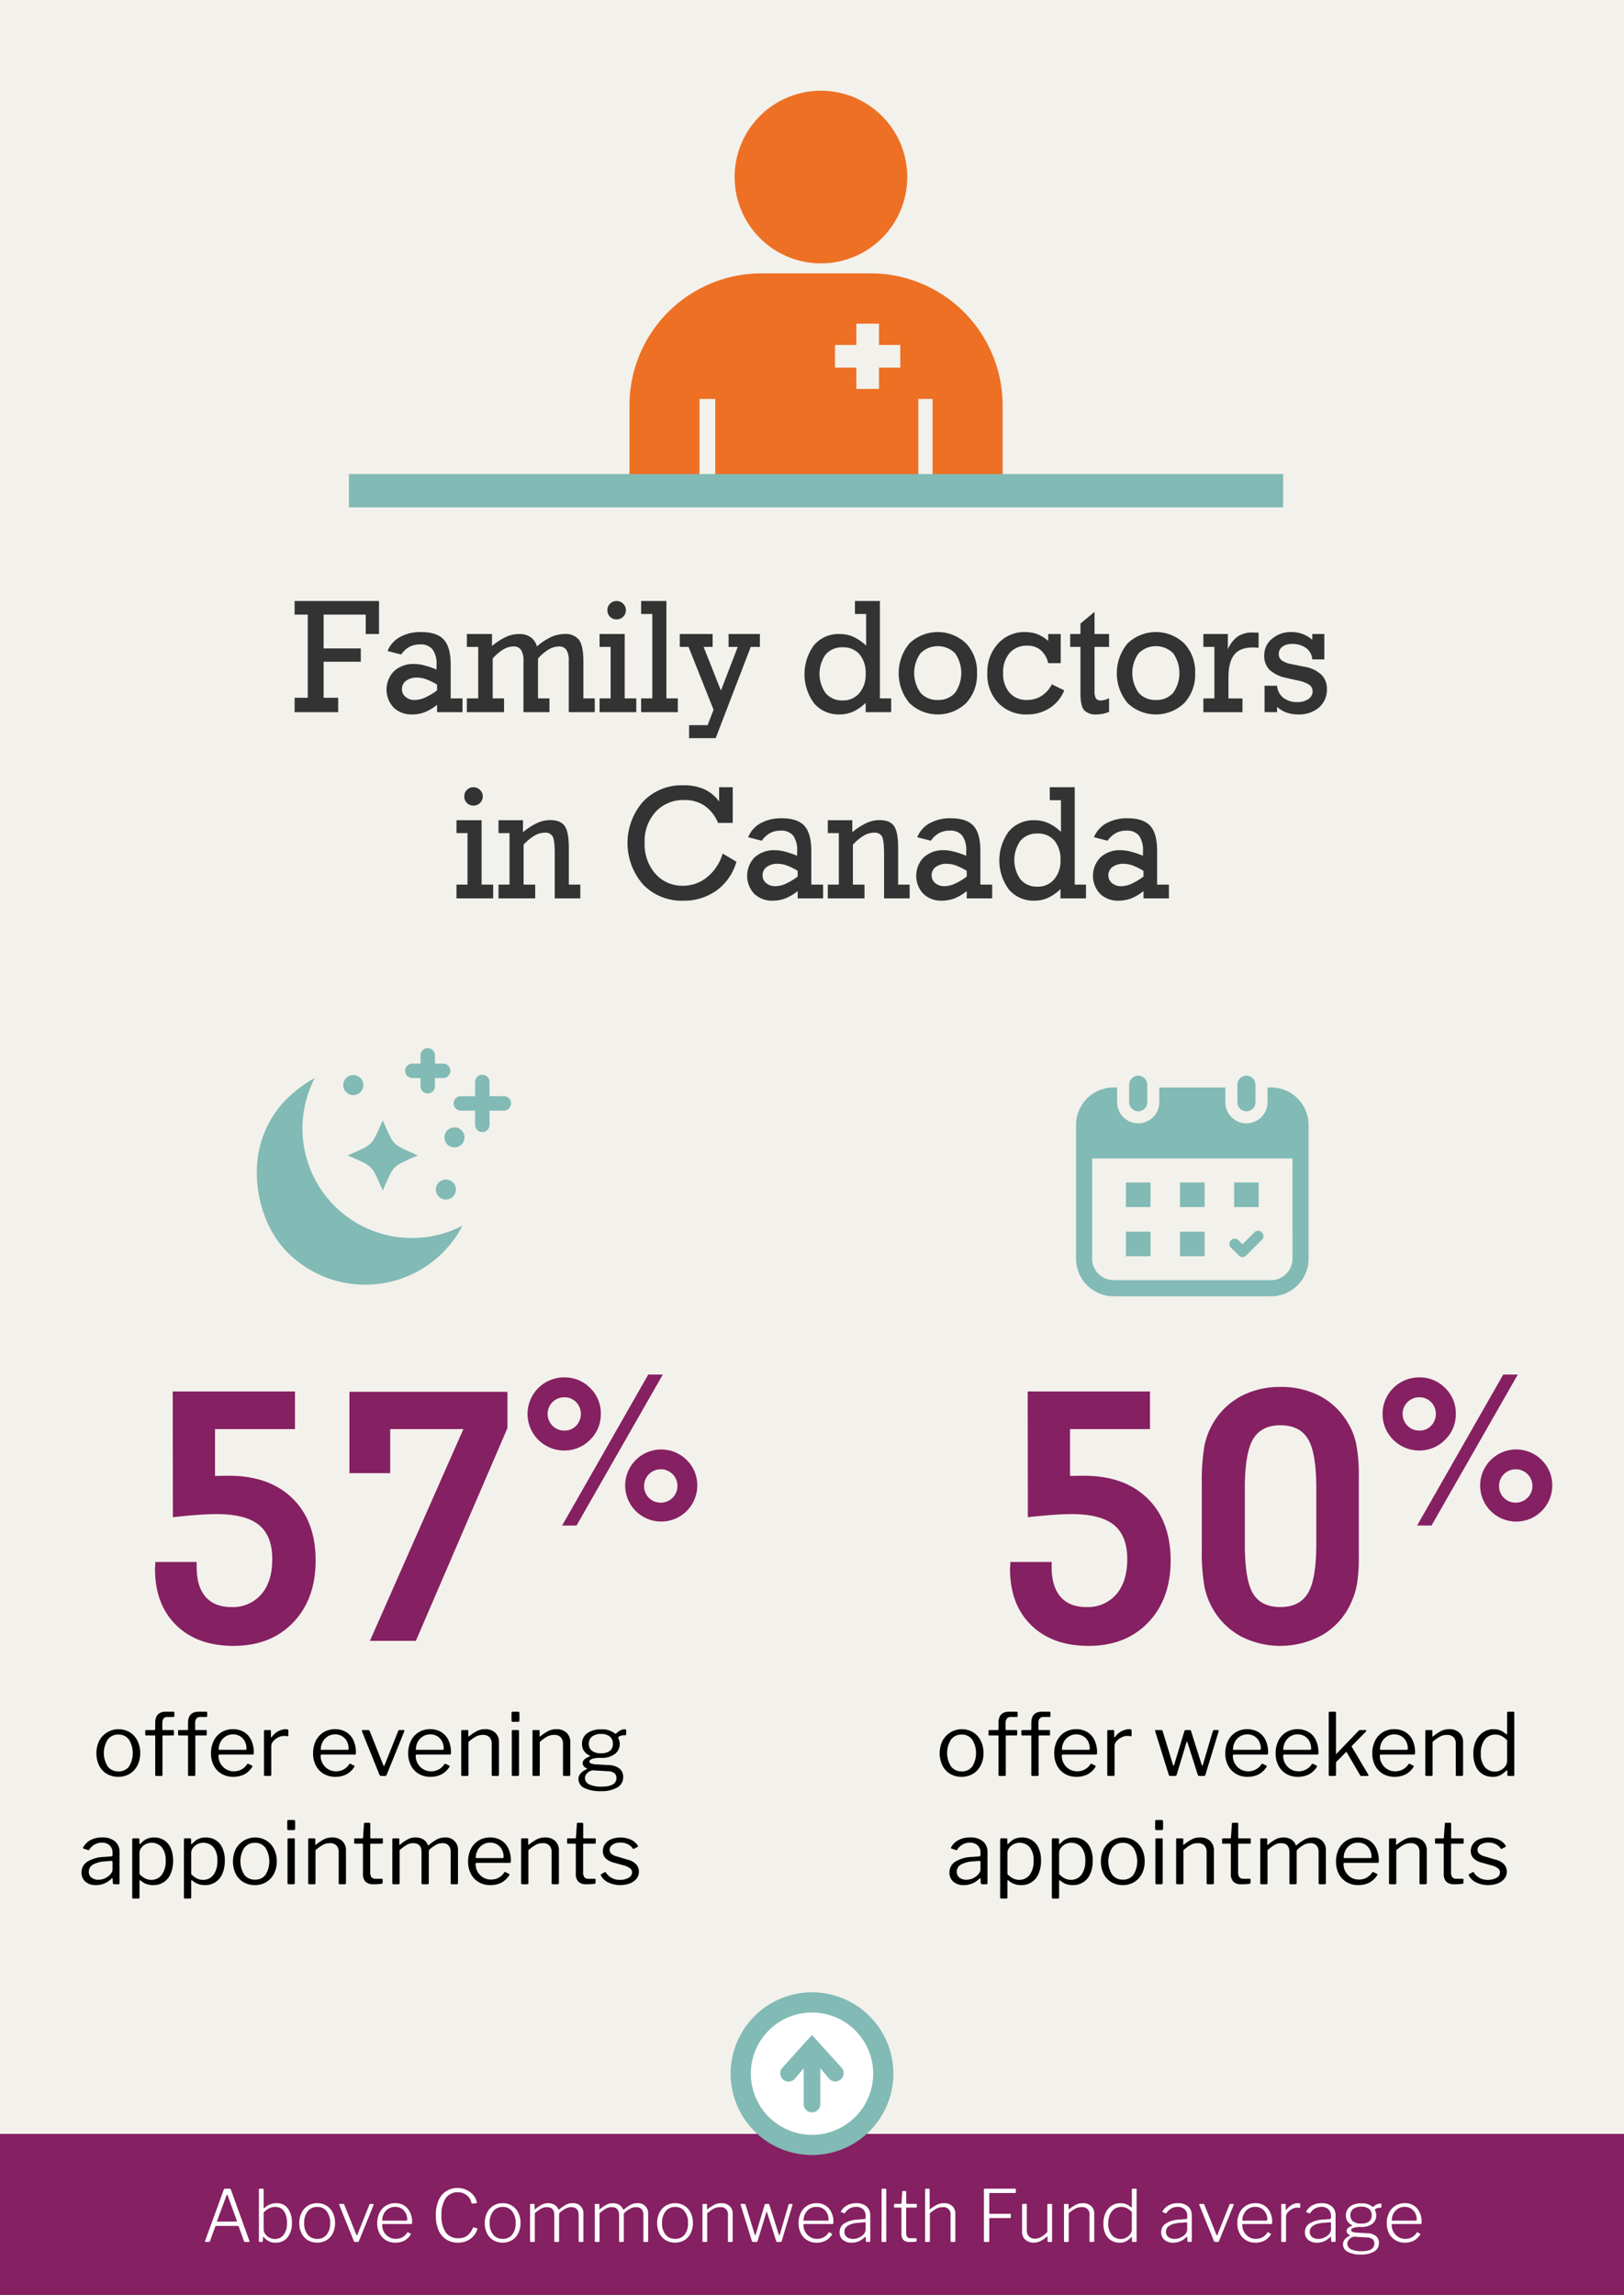 <svg xmlns="http://www.w3.org/2000/svg" width="450" height="635.923" viewBox="0 0 450 635.923"><defs><style>.cls-1{fill:#f3f1eb;}.cls-2{fill:#333;}.cls-3{fill:#ed7024;}.cls-4{fill:#82bab5;}.cls-5{fill:#852062;}.cls-6{fill:#fff;}</style></defs><title>cmwf</title><g id="Design"><rect class="cls-1" width="450" height="635.923"/><path class="cls-2" d="M81.632,197.343v-3.989h3.642V170.308H81.632v-3.772h23.393v9.149h-3.686v-5.377H89.675v9.366h10.3v3.686h-10.3v9.994h4.033v3.989Z"/><path class="cls-2" d="M121.111,197.343v-2.038a12.8,12.8,0,0,1-3.36,2.017,9.661,9.661,0,0,1-3.534.65,7.071,7.071,0,0,1-5.149-1.908,7.308,7.308,0,0,1,.152-10.124,7.9,7.9,0,0,1,5.582-1.951,11.438,11.438,0,0,1,2.721.379,25.259,25.259,0,0,1,3.436,1.16v-1.28a6.832,6.832,0,0,0-1.105-4.314,4.2,4.2,0,0,0-3.469-1.365,6.118,6.118,0,0,0-2.927.672,6.872,6.872,0,0,0-2.3,2.124l-3.772-.976a7.754,7.754,0,0,1,3.458-3.88,11.743,11.743,0,0,1,5.864-1.366q4.335,0,6.254,2.081t1.919,6.938v9.366h3.274v3.815Zm0-6.049v-1.582a17.493,17.493,0,0,0-3.079-1.518,7.55,7.55,0,0,0-2.471-.433,4.877,4.877,0,0,0-3.035.877,2.769,2.769,0,0,0-1.149,2.31,2.723,2.723,0,0,0,1,2.157,3.788,3.788,0,0,0,2.558.856,7.135,7.135,0,0,0,2.808-.65A17.87,17.87,0,0,0,121.111,191.294Z"/><path class="cls-2" d="M136.33,179a17.545,17.545,0,0,1,3.924-2.536,8.723,8.723,0,0,1,3.534-.781,5.559,5.559,0,0,1,3.241.867,4.569,4.569,0,0,1,1.745,2.58,16.887,16.887,0,0,1,3.935-2.612,8.95,8.95,0,0,1,3.7-.835,4.7,4.7,0,0,1,4.043,1.626q1.2,1.626,1.2,6.092v10.125H164.8v3.815h-7.2V182.991a5.145,5.145,0,0,0-.661-2.905,2.321,2.321,0,0,0-2.049-.954,5.677,5.677,0,0,0-2.818.813,12.684,12.684,0,0,0-2.992,2.526v11.057h3.165v3.815h-7.2V183.056a5.222,5.222,0,0,0-.672-2.959,2.362,2.362,0,0,0-2.081-.965,5.565,5.565,0,0,0-2.8.813,12.931,12.931,0,0,0-2.97,2.526v11.057h3.144v3.815h-10.3v-3.815h3.144V179.262h-3.144v-3.577h6.959Z"/><path class="cls-2" d="M173.1,193.528h3.208v3.815H166.14v-3.815H169.2V179.262H166.14v-3.577H173.1Zm-4.791-24.477a2.421,2.421,0,0,1,.737-1.778,2.448,2.448,0,0,1,1.8-.737,2.514,2.514,0,0,1,1.811.748,2.388,2.388,0,0,1,.769,1.767,2.48,2.48,0,0,1-.748,1.843,2.506,2.506,0,0,1-1.832.737,2.456,2.456,0,0,1-1.81-.726A2.511,2.511,0,0,1,168.308,169.051Z"/><path class="cls-2" d="M180.752,170.135h-3.1v-3.6h7v26.992h3.166v3.815H177.652v-3.815h3.1Z"/><path class="cls-2" d="M190.942,204.541v-3.6h5.138l1.647-4.271-6.937-17.409h-2.428v-3.577h9.105v3.577h-2.493l4.791,12.1,4.661-12.1H201.89v-3.577h8.672v3.577h-2.537l-9.712,25.279Z"/><path class="cls-2" d="M240,170.135h-3.1v-3.6h6.916v26.992h3.122v3.815h-7.067v-2.58a12.522,12.522,0,0,1-3.5,2.45,9.174,9.174,0,0,1-3.74.759,8.9,8.9,0,0,1-7.034-3.057,13.565,13.565,0,0,1,0-16.184,8.911,8.911,0,0,1,7.034-3.046,9.4,9.4,0,0,1,3.816.77,12.8,12.8,0,0,1,3.556,2.46Zm-6.483,23.956a5.813,5.813,0,0,0,4.586-2.016,7.8,7.8,0,0,0,1.767-5.333,8.008,8.008,0,0,0-1.691-5.42,5.846,5.846,0,0,0-4.662-1.952,5.953,5.953,0,0,0-4.715,1.963,9.276,9.276,0,0,0,.011,10.785A5.944,5.944,0,0,0,233.52,194.091Z"/><path class="cls-2" d="M270.723,186.547a11.473,11.473,0,0,1-3.014,8.27,11.353,11.353,0,0,1-15.7.011,12.942,12.942,0,0,1,0-16.552,11.367,11.367,0,0,1,15.7.022A11.444,11.444,0,0,1,270.723,186.547Zm-10.884,7.414a6.047,6.047,0,0,0,4.792-1.973,9.565,9.565,0,0,0,.01-10.97,6.79,6.79,0,0,0-9.582.011,9.419,9.419,0,0,0,.011,10.938A6.031,6.031,0,0,0,259.839,193.961Z"/><path class="cls-2" d="M290.451,183.75a6.712,6.712,0,0,0-2.081-3.6,5.541,5.541,0,0,0-3.686-1.236,6.245,6.245,0,0,0-4.921,2.027,8.082,8.082,0,0,0-1.8,5.561,7.89,7.89,0,0,0,1.789,5.464,6.209,6.209,0,0,0,4.867,1.994,7.316,7.316,0,0,0,3.979-1.127,8.137,8.137,0,0,0,2.872-3.209l3.425,1.669a10.3,10.3,0,0,1-4.01,4.889,11.244,11.244,0,0,1-6.266,1.789,10.629,10.629,0,0,1-7.978-3.144,11.371,11.371,0,0,1-3.057-8.281,11.613,11.613,0,0,1,2.96-8.195,9.772,9.772,0,0,1,7.512-3.209,9.447,9.447,0,0,1,3.414.6,9.956,9.956,0,0,1,2.981,1.854v-1.908h3.469v8.065Z"/><path class="cls-2" d="M303.286,191.36a4.246,4.246,0,0,0,.379,2.156,1.5,1.5,0,0,0,1.355.575,4.017,4.017,0,0,0,1.03-.141,8.853,8.853,0,0,0,1.268-.466v3.772a9.4,9.4,0,0,1-1.68.531,8.167,8.167,0,0,1-1.724.185,4.416,4.416,0,0,1-3.523-1.192q-1.008-1.192-1.008-4.77V179.262h-2.84v-3.577h2.84V172.78l3.9-3.23v6.135h4.032v3.577h-4.032Z"/><path class="cls-2" d="M331.166,186.547a11.473,11.473,0,0,1-3.014,8.27,11.353,11.353,0,0,1-15.7.011,12.942,12.942,0,0,1,0-16.552,11.367,11.367,0,0,1,15.7.022A11.444,11.444,0,0,1,331.166,186.547Zm-10.884,7.414a6.047,6.047,0,0,0,4.792-1.973,9.565,9.565,0,0,0,.01-10.97,6.79,6.79,0,0,0-9.582.011,9.419,9.419,0,0,0,.011,10.938A6.03,6.03,0,0,0,320.282,193.961Z"/><path class="cls-2" d="M336.5,193.528V179.262h-3.057v-3.577h6.786v4.249a8.384,8.384,0,0,1,2.731-3.566,7.242,7.242,0,0,1,4.163-1.095c.245,0,.506,0,.78.011s.556.018.846.033V179.5a1.2,1.2,0,0,1-.13-.022q-1-.065-1.5-.065-3.49,0-5.106,1.994t-1.615,6.4v5.724h3.881v3.815h-10.84v-3.815Z"/><path class="cls-2" d="M350.4,197.343v-7.328h3.469a4.663,4.663,0,0,0,1.724,3.328,6.08,6.08,0,0,0,3.913,1.2,5.114,5.114,0,0,0,3.035-.834,2.524,2.524,0,0,0,1.171-2.136,2.139,2.139,0,0,0-.868-1.777,8.488,8.488,0,0,0-3.078-1.193l-3.339-.759a9.532,9.532,0,0,1-4.65-2.244,5.417,5.417,0,0,1-1.463-3.978,5.86,5.86,0,0,1,2.157-4.617,7.941,7.941,0,0,1,5.387-1.865,8.784,8.784,0,0,1,3.133.553,8.2,8.2,0,0,1,2.634,1.615v-1.626h3.339v7.046H363.62a4.168,4.168,0,0,0-1.68-3.122,6.178,6.178,0,0,0-3.87-1.171,4.421,4.421,0,0,0-2.721.759,2.422,2.422,0,0,0-1.008,2.038,2.123,2.123,0,0,0,.8,1.735,6.692,6.692,0,0,0,2.71,1.062l3.686.737a9.08,9.08,0,0,1,4.618,2.2,5.4,5.4,0,0,1,1.517,3.978,6.472,6.472,0,0,1-2.179,5.094,8.389,8.389,0,0,1-5.777,1.93,9.654,9.654,0,0,1-3.252-.531,7.311,7.311,0,0,1-2.6-1.572v1.474Z"/><path class="cls-2" d="M133.447,245.128h3.208v3.815H126.487v-3.815h3.057V230.862h-3.057v-3.577h6.96Zm-4.792-24.477a2.425,2.425,0,0,1,.737-1.778,2.451,2.451,0,0,1,1.8-.736,2.513,2.513,0,0,1,1.81.747,2.385,2.385,0,0,1,.77,1.767,2.48,2.48,0,0,1-.748,1.843,2.509,2.509,0,0,1-1.832.737,2.456,2.456,0,0,1-1.81-.726A2.508,2.508,0,0,1,128.655,220.651Z"/><path class="cls-2" d="M141.186,245.128V230.862H138.13v-3.577h6.785V230.6a18.58,18.58,0,0,1,3.957-2.558,8.619,8.619,0,0,1,3.544-.8q2.841,0,4.022,1.593T157.619,235v10.125h3.188v3.815h-7.09V236.607q0-3.858-.6-4.866a2.292,2.292,0,0,0-2.157-1.009,5.716,5.716,0,0,0-2.829.8,13.4,13.4,0,0,0-3.046,2.537v11.057H148.3v3.815H138.13v-3.815Z"/><path class="cls-2" d="M198.963,228.022a10.691,10.691,0,0,0-3.708-4.737,9.74,9.74,0,0,0-5.615-1.593,10.4,10.4,0,0,0-7.967,3.262,12.061,12.061,0,0,0-3.046,8.575,12.318,12.318,0,0,0,2.992,8.6,9.858,9.858,0,0,0,7.653,3.306,10.383,10.383,0,0,0,6.71-2.417,13.214,13.214,0,0,0,4.26-6.493l3.815,2.254a14.756,14.756,0,0,1-5.441,7.925,15.315,15.315,0,0,1-9.3,2.872A14.771,14.771,0,0,1,178.2,245.1a17.435,17.435,0,0,1,.022-23.013,14.769,14.769,0,0,1,11.089-4.487,14.05,14.05,0,0,1,5.8,1.072,10.8,10.8,0,0,1,4.151,3.415v-3.945h3.772v9.885Z"/><path class="cls-2" d="M221.033,248.943v-2.038a12.807,12.807,0,0,1-3.361,2.017,9.659,9.659,0,0,1-3.533.65,7.07,7.07,0,0,1-5.149-1.908,7.307,7.307,0,0,1,.151-10.124,7.9,7.9,0,0,1,5.583-1.951,11.444,11.444,0,0,1,2.721.379,25.305,25.305,0,0,1,3.436,1.16v-1.28a6.831,6.831,0,0,0-1.106-4.314,4.2,4.2,0,0,0-3.468-1.365,6.115,6.115,0,0,0-2.927.672,6.854,6.854,0,0,0-2.3,2.124l-3.773-.975a7.757,7.757,0,0,1,3.458-3.881,11.76,11.76,0,0,1,5.865-1.366q4.335,0,6.254,2.082t1.919,6.937v9.366h3.273v3.815Zm0-6.049v-1.582a17.527,17.527,0,0,0-3.079-1.518,7.55,7.55,0,0,0-2.471-.433,4.872,4.872,0,0,0-3.036.878,2.767,2.767,0,0,0-1.149,2.309,2.723,2.723,0,0,0,1,2.157,3.784,3.784,0,0,0,2.558.856,7.109,7.109,0,0,0,2.807-.65A17.874,17.874,0,0,0,221.033,242.894Z"/><path class="cls-2" d="M232.436,245.128V230.862h-3.057v-3.577h6.786V230.6a18.556,18.556,0,0,1,3.957-2.558,8.616,8.616,0,0,1,3.544-.8q2.839,0,4.022,1.593T248.869,235v10.125h3.187v3.815h-7.089V236.607q0-3.858-.6-4.866a2.293,2.293,0,0,0-2.157-1.009,5.722,5.722,0,0,0-2.83.8,13.423,13.423,0,0,0-3.046,2.537v11.057h3.209v3.815H229.379v-3.815Z"/><path class="cls-2" d="M267.882,248.943v-2.038a12.787,12.787,0,0,1-3.36,2.017,9.661,9.661,0,0,1-3.534.65,7.073,7.073,0,0,1-5.149-1.908,7.308,7.308,0,0,1,.152-10.124,7.9,7.9,0,0,1,5.583-1.951,11.451,11.451,0,0,1,2.721.379,25.305,25.305,0,0,1,3.436,1.16v-1.28a6.831,6.831,0,0,0-1.106-4.314,4.2,4.2,0,0,0-3.469-1.365,6.111,6.111,0,0,0-2.926.672,6.854,6.854,0,0,0-2.3,2.124l-3.773-.975a7.757,7.757,0,0,1,3.458-3.881,11.758,11.758,0,0,1,5.865-1.366q4.335,0,6.254,2.082t1.919,6.937v9.366h3.273v3.815Zm0-6.049v-1.582a17.489,17.489,0,0,0-3.078-1.518,7.555,7.555,0,0,0-2.472-.433,4.871,4.871,0,0,0-3.035.878,2.767,2.767,0,0,0-1.149,2.309,2.723,2.723,0,0,0,1,2.157,3.784,3.784,0,0,0,2.558.856,7.113,7.113,0,0,0,2.807-.65A17.838,17.838,0,0,0,267.882,242.894Z"/><path class="cls-2" d="M293.985,221.735h-3.1v-3.6H297.8v26.991h3.122v3.815h-7.067v-2.58a12.472,12.472,0,0,1-3.5,2.45,9.172,9.172,0,0,1-3.739.759,8.9,8.9,0,0,1-7.035-3.057,13.565,13.565,0,0,1,0-16.184,8.917,8.917,0,0,1,7.035-3.046,9.4,9.4,0,0,1,3.815.77,12.8,12.8,0,0,1,3.556,2.46ZM287.5,245.691a5.813,5.813,0,0,0,4.585-2.016,7.8,7.8,0,0,0,1.767-5.333,8.01,8.01,0,0,0-1.691-5.42,5.844,5.844,0,0,0-4.661-1.951,5.953,5.953,0,0,0-4.716,1.962,9.277,9.277,0,0,0,.011,10.786A5.947,5.947,0,0,0,287.5,245.691Z"/><path class="cls-2" d="M316.857,248.943v-2.038a12.807,12.807,0,0,1-3.361,2.017,9.659,9.659,0,0,1-3.533.65,7.071,7.071,0,0,1-5.149-1.908,7.31,7.31,0,0,1,.151-10.124,7.905,7.905,0,0,1,5.583-1.951,11.438,11.438,0,0,1,2.721.379,25.259,25.259,0,0,1,3.436,1.16v-1.28a6.825,6.825,0,0,0-1.106-4.314,4.2,4.2,0,0,0-3.468-1.365,6.115,6.115,0,0,0-2.927.672,6.863,6.863,0,0,0-2.3,2.124l-3.772-.975a7.755,7.755,0,0,1,3.457-3.881,11.76,11.76,0,0,1,5.865-1.366q4.335,0,6.254,2.082t1.919,6.937v9.366H323.9v3.815Zm0-6.049v-1.582a17.493,17.493,0,0,0-3.079-1.518,7.55,7.55,0,0,0-2.471-.433,4.867,4.867,0,0,0-3.035.878,2.765,2.765,0,0,0-1.149,2.309,2.723,2.723,0,0,0,1,2.157,3.788,3.788,0,0,0,2.558.856,7.118,7.118,0,0,0,2.808-.65A17.87,17.87,0,0,0,316.857,242.894Z"/><path class="cls-3" d="M241.23,75.751H211.022a36.6,36.6,0,0,0-36.6,36.588v23.634h19.4V110.545H198.2v25.428H254.46V110.545h3.947v25.428h19.411V112.339A36.586,36.586,0,0,0,241.23,75.751Zm8.233,26.127h-5.9v5.9h-6.288v-5.9h-5.9v-6.29h5.9v-5.9h6.288v5.9h5.9Z"/><path class="cls-3" d="M227.476,72.978a23.917,23.917,0,1,0-23.914-23.917A23.92,23.92,0,0,0,227.476,72.978Z"/><rect class="cls-4" x="96.689" y="131.357" width="258.865" height="9.231"/><path d="M263.271,491.531a5.586,5.586,0,0,1-2.136-2.317,8,8,0,0,1,.024-6.84,6.085,6.085,0,0,1,8.472-2.364,5.724,5.724,0,0,1,2.136,2.364,7.575,7.575,0,0,1,.756,3.433,7.284,7.284,0,0,1-.768,3.384,5.759,5.759,0,0,1-2.148,2.328,5.959,5.959,0,0,1-3.156.84A6.069,6.069,0,0,1,263.271,491.531Zm6.144-2.04a7.123,7.123,0,0,0-.024-7.464,3.489,3.489,0,0,0-2.916-1.38,3.546,3.546,0,0,0-2.952,1.38,6.967,6.967,0,0,0,0,7.452,3.582,3.582,0,0,0,2.976,1.367A3.47,3.47,0,0,0,269.415,489.491Z"/><path d="M281.859,479.638v1.032c0,.145-.08.216-.24.216h-2.736c-.128,0-.192.072-.192.217v10.68c0,.224-.1.335-.288.335h-1.464c-.176,0-.264-.1-.264-.311V481.078q0-.192-.168-.192h-2.352c-.16,0-.24-.071-.24-.216v-1.032c0-.159.088-.239.264-.239h2.28c.144,0,.216-.08.216-.241v-1.751q0-3.1,3-3.1h1.992q.312,0,.312.288v.935c0,.161-.088.241-.264.241h-1.68q-1.392,0-1.392,1.727v1.681a.191.191,0,0,0,.216.216h2.76A.212.212,0,0,1,281.859,479.638Z"/><path d="M290.955,479.638v1.032c0,.145-.08.216-.24.216h-2.736c-.129,0-.192.072-.192.217v10.68c0,.224-.1.335-.288.335h-1.464c-.176,0-.264-.1-.264-.311V481.078q0-.192-.168-.192h-2.352c-.16,0-.24-.071-.24-.216v-1.032c0-.159.087-.239.264-.239h2.28c.144,0,.216-.08.216-.241v-1.751q0-3.1,3-3.1h1.992q.312,0,.312.288v.935c0,.161-.088.241-.264.241h-1.68q-1.392,0-1.392,1.727v1.681a.191.191,0,0,0,.216.216h2.76A.212.212,0,0,1,290.955,479.638Z"/><path d="M294.783,488.687a4.237,4.237,0,0,0,1.524,1.559,4.029,4.029,0,0,0,2.112.577,4.274,4.274,0,0,0,3.744-1.993.355.355,0,0,1,.168-.108.288.288,0,0,1,.168.036l1.008.5c.128.081.144.192.048.337a5.862,5.862,0,0,1-2.232,2.1,6.762,6.762,0,0,1-3.1.66,6.1,6.1,0,0,1-3.144-.817,5.656,5.656,0,0,1-2.172-2.292,7.09,7.09,0,0,1-.78-3.372,7.621,7.621,0,0,1,.792-3.563,5.691,5.691,0,0,1,2.172-2.34,5.991,5.991,0,0,1,3.108-.817,5.885,5.885,0,0,1,3.036.768,5.15,5.15,0,0,1,2.028,2.244,7.892,7.892,0,0,1,.72,3.492v.1a.587.587,0,0,1-.072.324.322.322,0,0,1-.288.109h-9.192c-.144,0-.216.12-.216.359A4.223,4.223,0,0,0,294.783,488.687Zm6.78-3.817a.6.6,0,0,0,.336-.059c.048-.04.072-.133.072-.277a4.36,4.36,0,0,0-.444-1.956,3.53,3.53,0,0,0-1.3-1.44,3.629,3.629,0,0,0-1.98-.539,3.742,3.742,0,0,0-2.136.611,4.032,4.032,0,0,0-1.392,1.584,4.4,4.4,0,0,0-.456,2.076Z"/><path d="M306.819,491.807v-12.1c0-.208.087-.311.263-.311h1.392a.234.234,0,0,1,.265.263v1.56c0,.1.027.152.084.169s.115-.017.18-.1a5.045,5.045,0,0,1,3.72-2.136c.56,0,.839.1.839.312v1.44c0,.161-.071.225-.215.193a6.64,6.64,0,0,0-1.081-.072,3.39,3.39,0,0,0-1.511.408,4.269,4.269,0,0,0-1.368,1.055,2.029,2.029,0,0,0-.553,1.321v7.943a.318.318,0,0,1-.36.36h-1.319C306.931,492.118,306.819,492.015,306.819,491.807Z"/><path d="M337.659,479.506a.235.235,0,0,1,.023.229l-3.671,12.072a.425.425,0,0,1-.456.311H332.4a.458.458,0,0,1-.5-.311l-2.856-8.977c-.049-.143-.105-.215-.169-.215-.032,0-.071.072-.119.215l-2.712,8.977a.426.426,0,0,1-.456.311h-1.224a.458.458,0,0,1-.5-.311l-3.768-12.049a.261.261,0,0,1-.024-.12c0-.159.095-.239.288-.239h1.416a.4.4,0,0,1,.384.263L325.011,489c.047.16.1.241.168.241.047,0,.111-.088.191-.264l2.833-9.337a.315.315,0,0,1,.335-.239h1.129a.336.336,0,0,1,.36.263L332.978,489c.049.16.1.241.169.241s.119-.088.168-.264l2.76-9.313a.416.416,0,0,1,.408-.263h.96A.245.245,0,0,1,337.659,479.506Z"/><path d="M342.182,488.687a4.245,4.245,0,0,0,1.524,1.559,4.029,4.029,0,0,0,2.112.577,4.271,4.271,0,0,0,3.744-1.993.36.36,0,0,1,.168-.108.287.287,0,0,1,.168.036l1.008.5c.128.081.144.192.048.337a5.862,5.862,0,0,1-2.232,2.1,6.762,6.762,0,0,1-3.1.66,6.1,6.1,0,0,1-3.144-.817,5.656,5.656,0,0,1-2.172-2.292,7.1,7.1,0,0,1-.78-3.372,7.621,7.621,0,0,1,.792-3.563,5.691,5.691,0,0,1,2.172-2.34,5.991,5.991,0,0,1,3.108-.817,5.885,5.885,0,0,1,3.036.768,5.144,5.144,0,0,1,2.028,2.244,7.892,7.892,0,0,1,.72,3.492v.1a.587.587,0,0,1-.072.324.322.322,0,0,1-.288.109h-9.192c-.144,0-.216.12-.216.359A4.223,4.223,0,0,0,342.182,488.687Zm6.78-3.817a.6.6,0,0,0,.336-.059c.048-.04.072-.133.072-.277a4.36,4.36,0,0,0-.444-1.956,3.523,3.523,0,0,0-1.3-1.44,3.627,3.627,0,0,0-1.98-.539,3.742,3.742,0,0,0-2.136.611,4.032,4.032,0,0,0-1.392,1.584,4.409,4.409,0,0,0-.456,2.076Z"/><path d="M356.126,488.687a4.245,4.245,0,0,0,1.524,1.559,4.029,4.029,0,0,0,2.112.577,4.271,4.271,0,0,0,3.744-1.993.36.36,0,0,1,.168-.108.287.287,0,0,1,.168.036l1.008.5c.128.081.144.192.048.337a5.862,5.862,0,0,1-2.232,2.1,6.762,6.762,0,0,1-3.1.66,6.1,6.1,0,0,1-3.144-.817,5.656,5.656,0,0,1-2.172-2.292,7.1,7.1,0,0,1-.78-3.372,7.621,7.621,0,0,1,.792-3.563,5.691,5.691,0,0,1,2.172-2.34,5.991,5.991,0,0,1,3.108-.817,5.885,5.885,0,0,1,3.036.768,5.144,5.144,0,0,1,2.028,2.244,7.892,7.892,0,0,1,.72,3.492v.1a.587.587,0,0,1-.072.324.322.322,0,0,1-.288.109h-9.192c-.144,0-.216.12-.216.359A4.223,4.223,0,0,0,356.126,488.687Zm6.78-3.817a.6.6,0,0,0,.336-.059c.048-.04.072-.133.072-.277a4.36,4.36,0,0,0-.444-1.956,3.523,3.523,0,0,0-1.3-1.44,3.627,3.627,0,0,0-1.98-.539,3.742,3.742,0,0,0-2.136.611,4.032,4.032,0,0,0-1.392,1.584,4.409,4.409,0,0,0-.456,2.076Z"/><path d="M379.2,491.9c0,.143-.088.215-.264.215h-1.68a.443.443,0,0,1-.24-.059.622.622,0,0,1-.192-.229l-3.624-6.215c-.032-.081-.072-.124-.12-.132a.206.206,0,0,0-.168.084l-2.544,2.567a.652.652,0,0,0-.168.481v3.095a.422.422,0,0,1-.1.324.509.509,0,0,1-.336.084h-1.224a.417.417,0,0,1-.288-.072.371.371,0,0,1-.072-.263V474.647c0-.225.088-.336.264-.336h1.464c.192,0,.288.1.288.311v11.136q0,.24.072.24c.048,0,.1-.048.168-.143l5.928-6.168a.721.721,0,0,1,.5-.288h1.464c.192,0,.288.055.288.168a.708.708,0,0,1-.168.288l-3.792,3.863a.465.465,0,0,0-.1.217.407.407,0,0,0,.072.191l4.512,7.609A.234.234,0,0,1,379.2,491.9Z"/><path d="M382.91,488.687a4.245,4.245,0,0,0,1.524,1.559,4.029,4.029,0,0,0,2.112.577,4.271,4.271,0,0,0,3.744-1.993.36.36,0,0,1,.168-.108.287.287,0,0,1,.168.036l1.008.5c.128.081.144.192.048.337a5.862,5.862,0,0,1-2.232,2.1,6.762,6.762,0,0,1-3.1.66,6.1,6.1,0,0,1-3.144-.817,5.656,5.656,0,0,1-2.172-2.292,7.1,7.1,0,0,1-.78-3.372,7.621,7.621,0,0,1,.792-3.563,5.691,5.691,0,0,1,2.172-2.34,5.991,5.991,0,0,1,3.108-.817,5.885,5.885,0,0,1,3.036.768,5.144,5.144,0,0,1,2.028,2.244,7.892,7.892,0,0,1,.72,3.492v.1a.587.587,0,0,1-.072.324.322.322,0,0,1-.288.109h-9.192c-.144,0-.216.12-.216.359A4.223,4.223,0,0,0,382.91,488.687Zm6.78-3.817a.6.6,0,0,0,.336-.059c.048-.04.072-.133.072-.277a4.36,4.36,0,0,0-.444-1.956,3.523,3.523,0,0,0-1.3-1.44,3.627,3.627,0,0,0-1.98-.539,3.742,3.742,0,0,0-2.136.611,4.032,4.032,0,0,0-1.392,1.584,4.409,4.409,0,0,0-.456,2.076Z"/><path d="M394.946,491.807v-12.1c0-.208.088-.311.264-.311h1.44a.233.233,0,0,1,.264.263v1.392q0,.266.216.072a13.1,13.1,0,0,1,2.292-1.511,4.838,4.838,0,0,1,2.124-.457,3.927,3.927,0,0,1,2.844.985,3.5,3.5,0,0,1,1.02,2.64v8.952c0,.256-.12.383-.36.383h-1.344a.275.275,0,0,1-.312-.311v-8.568a2.589,2.589,0,0,0-.612-1.848,2.475,2.475,0,0,0-1.884-.649,3.965,3.965,0,0,0-1.86.445,11.63,11.63,0,0,0-2.076,1.5v9.071a.307.307,0,0,1-.36.36h-1.32C395.058,492.118,394.946,492.015,394.946,491.807Z"/><path d="M417.674,491.783V490.75c0-.143-.04-.216-.12-.216-.048,0-.112.041-.192.121a7.645,7.645,0,0,1-1.572,1.212,4.354,4.354,0,0,1-2.2.492,5.214,5.214,0,0,1-2.736-.721,4.922,4.922,0,0,1-1.9-2.172,8.081,8.081,0,0,1-.7-3.516,8.278,8.278,0,0,1,.72-3.551,5.71,5.71,0,0,1,1.992-2.389,5.1,5.1,0,0,1,2.9-.852,4.789,4.789,0,0,1,1.872.336,5.712,5.712,0,0,1,1.488.936.606.606,0,0,0,.264.145c.08,0,.12-.1.12-.313v-5.64c0-.208.088-.311.264-.311h1.464c.176,0,.264.1.264.311v17.113a.467.467,0,0,1-.072.3.411.411,0,0,1-.312.084H418.01A.3.3,0,0,1,417.674,491.783Zm-1.62-10.741a3.7,3.7,0,0,0-1.692-.395,3.575,3.575,0,0,0-2.928,1.368,6,6,0,0,0-1.1,3.863,5.591,5.591,0,0,0,1.092,3.769,3.548,3.548,0,0,0,2.8,1.248,3.409,3.409,0,0,0,1.716-.445,3.5,3.5,0,0,0,1.224-1.116,2.418,2.418,0,0,0,.444-1.343v-5.785A6.227,6.227,0,0,0,416.054,481.042Z"/><path d="M267.1,522.359a4.274,4.274,0,0,1-2.94-.949,3.215,3.215,0,0,1-1.068-2.532,3.47,3.47,0,0,1,1.62-3.023,9.381,9.381,0,0,1,4.692-1.3l1.872-.145c.272-.032.408-.151.408-.36v-.647a2.68,2.68,0,0,0-.8-2.052,3.042,3.042,0,0,0-2.172-.756,4.063,4.063,0,0,0-3.456,1.92.384.384,0,0,1-.144.155.227.227,0,0,1-.192-.012l-1.3-.431a.17.17,0,0,1-.12-.168.561.561,0,0,1,.072-.217,4.988,4.988,0,0,1,2.052-1.979,6.634,6.634,0,0,1,3.156-.709,5.311,5.311,0,0,1,3.6,1.092,3.8,3.8,0,0,1,1.248,3.012v8.5a.415.415,0,0,1-.072.288.372.372,0,0,1-.264.072h-1.2c-.192,0-.3-.127-.336-.383l-.048-1.105c-.016-.111-.056-.168-.12-.168a.331.331,0,0,0-.216.12A5.979,5.979,0,0,1,267.1,522.359Zm4.224-6.721-1.56.145a7.777,7.777,0,0,0-3.444.864,2.217,2.217,0,0,0-1.212,1.991,2,2,0,0,0,.732,1.633,3,3,0,0,0,1.956.6,4.222,4.222,0,0,0,1.464-.263,4.286,4.286,0,0,0,1.272-.721,3.5,3.5,0,0,0,.852-.924,1.818,1.818,0,0,0,.3-.947v-1.992C271.683,515.767,271.563,515.638,271.323,515.638Z"/><path d="M279.123,509.758v1.009c0,.143.04.216.12.216a.329.329,0,0,0,.192-.12,12.033,12.033,0,0,1,.888-.817,4.254,4.254,0,0,1,1.128-.6,4.822,4.822,0,0,1,1.752-.289,5.115,5.115,0,0,1,2.7.72,4.9,4.9,0,0,1,1.872,2.16,8.186,8.186,0,0,1,.684,3.529,8.907,8.907,0,0,1-.684,3.647,5.033,5.033,0,0,1-4.836,3.145,5.1,5.1,0,0,1-3.408-1.2c-.112-.111-.2-.167-.264-.167-.08,0-.12.1-.12.311v4.465c0,.207-.088.311-.264.311H277.4c-.176,0-.264-.1-.264-.311V509.783a.432.432,0,0,1,.084-.289.389.389,0,0,1,.3-.1h1.272Q279.123,509.4,279.123,509.758ZM280.7,520.5a3.736,3.736,0,0,0,1.716.4,3.517,3.517,0,0,0,2.892-1.368,6.184,6.184,0,0,0,1.092-3.937,5.541,5.541,0,0,0-1.08-3.731,3.756,3.756,0,0,0-4.512-.817,3.435,3.435,0,0,0-1.212,1.069,2.244,2.244,0,0,0-.444,1.271v5.929A5.937,5.937,0,0,0,280.7,520.5Z"/><path d="M293.451,509.758v1.009c0,.143.04.216.12.216.048,0,.111-.04.192-.12a11.641,11.641,0,0,1,.888-.817,4.254,4.254,0,0,1,1.128-.6,4.818,4.818,0,0,1,1.752-.289,5.115,5.115,0,0,1,2.7.72,4.9,4.9,0,0,1,1.872,2.16,8.186,8.186,0,0,1,.683,3.529,8.907,8.907,0,0,1-.683,3.647,5.034,5.034,0,0,1-4.837,3.145,5.1,5.1,0,0,1-3.407-1.2c-.113-.111-.2-.167-.264-.167-.08,0-.121.1-.121.311v4.465c0,.207-.087.311-.263.311h-1.488c-.177,0-.264-.1-.264-.311V509.783a.432.432,0,0,1,.084-.289.387.387,0,0,1,.3-.1h1.272Q293.451,509.4,293.451,509.758Zm1.572,10.74a3.733,3.733,0,0,0,1.716.4,3.517,3.517,0,0,0,2.892-1.368,6.184,6.184,0,0,0,1.092-3.937,5.541,5.541,0,0,0-1.08-3.731,3.756,3.756,0,0,0-4.512-.817,3.435,3.435,0,0,0-1.212,1.069,2.239,2.239,0,0,0-.445,1.271v5.929A5.957,5.957,0,0,0,295.023,520.5Z"/><path d="M307.934,521.531a5.593,5.593,0,0,1-2.136-2.317,8,8,0,0,1,.024-6.84,6.085,6.085,0,0,1,8.472-2.364,5.733,5.733,0,0,1,2.137,2.364,7.587,7.587,0,0,1,.755,3.433,7.271,7.271,0,0,1-.768,3.384,5.759,5.759,0,0,1-2.148,2.328,5.957,5.957,0,0,1-3.156.84A6.069,6.069,0,0,1,307.934,521.531Zm6.144-2.04a7.126,7.126,0,0,0-.023-7.464,3.491,3.491,0,0,0-2.916-1.38,3.546,3.546,0,0,0-2.953,1.38,6.967,6.967,0,0,0,0,7.452,3.582,3.582,0,0,0,2.976,1.367A3.468,3.468,0,0,0,314.078,519.491Z"/><path d="M322.274,506.662a.513.513,0,0,1-.1.348.434.434,0,0,1-.336.108h-1.391c-.241,0-.361-.135-.361-.408V504.7q0-.384.336-.384h1.512a.324.324,0,0,1,.24.1.356.356,0,0,1,.1.263Zm-.1,15.048a.422.422,0,0,1-.1.324.509.509,0,0,1-.336.084h-1.224a.417.417,0,0,1-.288-.072.371.371,0,0,1-.072-.263V509.735q0-.336.289-.336h1.463c.176,0,.264.1.264.311Z"/><path d="M325.9,521.807v-12.1c0-.208.088-.311.264-.311h1.44a.233.233,0,0,1,.264.263v1.392q0,.266.216.072a13.1,13.1,0,0,1,2.292-1.511,4.838,4.838,0,0,1,2.124-.457,3.927,3.927,0,0,1,2.844.985,3.5,3.5,0,0,1,1.02,2.64v8.952c0,.256-.12.383-.36.383h-1.344a.275.275,0,0,1-.312-.311v-8.568a2.589,2.589,0,0,0-.612-1.848,2.475,2.475,0,0,0-1.884-.649,3.965,3.965,0,0,0-1.86.445,11.63,11.63,0,0,0-2.076,1.5v9.071a.307.307,0,0,1-.36.36h-1.32C326.01,522.118,325.9,522.015,325.9,521.807Z"/><path d="M343.274,510.886c-.128,0-.192.072-.192.217v7.607a2.3,2.3,0,0,0,.36,1.489,1.5,1.5,0,0,0,1.176.408h1.656a.233.233,0,0,1,.264.263l-.023.817c0,.16-.1.263-.289.311a14.022,14.022,0,0,1-2.256.12,2.988,2.988,0,0,1-2.208-.708,3.1,3.1,0,0,1-.7-2.244v-8.015c0-.176-.08-.265-.24-.265h-1.92c-.176,0-.264-.079-.264-.239v-1.009a.212.212,0,0,1,.24-.239h2.04c.112,0,.168-.065.168-.193l.264-3.815c0-.208.088-.313.264-.313h1.2c.192,0,.288.113.288.336v3.792a.17.17,0,0,0,.192.193h3.024c.176,0,.264.071.264.216v1.032c0,.16-.088.239-.264.239Z"/><path d="M349.2,521.807v-12.1c0-.208.087-.311.264-.311h1.44c.16,0,.24.088.24.263v1.392c0,.192.08.217.24.072a12.648,12.648,0,0,1,2.208-1.511,4.5,4.5,0,0,1,2.04-.457,3.853,3.853,0,0,1,2.22.6,2.981,2.981,0,0,1,1.188,1.513c.032.048.064.071.1.071a.52.52,0,0,0,.24-.12,12.048,12.048,0,0,1,2.244-1.56,4.59,4.59,0,0,1,2.1-.5,3.383,3.383,0,0,1,3.672,3.649v8.928c0,.256-.12.383-.36.383H365.69a.275.275,0,0,1-.312-.311v-8.568a2.692,2.692,0,0,0-.576-1.848,2.19,2.19,0,0,0-1.728-.649,3.651,3.651,0,0,0-1.8.468,9.486,9.486,0,0,0-1.632,1.164,1.415,1.415,0,0,0-.264.336.806.806,0,0,0-.072.361v8.664c0,.256-.12.383-.36.383H357.6a.275.275,0,0,1-.312-.311v-8.568q0-2.5-2.3-2.5a3.589,3.589,0,0,0-1.764.445,12.16,12.16,0,0,0-2,1.5v9.071a.307.307,0,0,1-.36.36h-1.32C349.314,522.118,349.2,522.015,349.2,521.807Z"/><path d="M372.853,518.687a4.245,4.245,0,0,0,1.524,1.559,4.033,4.033,0,0,0,2.113.577,4.274,4.274,0,0,0,3.744-1.993.35.35,0,0,1,.168-.108.288.288,0,0,1,.168.036l1.008.5c.127.081.144.192.047.337a5.855,5.855,0,0,1-2.232,2.1,6.757,6.757,0,0,1-3.095.66,6.1,6.1,0,0,1-3.144-.817,5.652,5.652,0,0,1-2.173-2.292,7.1,7.1,0,0,1-.779-3.372,7.621,7.621,0,0,1,.792-3.563,5.682,5.682,0,0,1,2.171-2.34,5.991,5.991,0,0,1,3.108-.817,5.882,5.882,0,0,1,3.036.768,5.146,5.146,0,0,1,2.029,2.244,7.893,7.893,0,0,1,.719,3.492v.1a.588.588,0,0,1-.071.324.323.323,0,0,1-.288.109h-9.192c-.144,0-.217.12-.217.359A4.223,4.223,0,0,0,372.853,518.687Zm6.781-3.817a.6.6,0,0,0,.336-.059.376.376,0,0,0,.071-.277,4.373,4.373,0,0,0-.443-1.956,3.537,3.537,0,0,0-1.3-1.44,3.629,3.629,0,0,0-1.98-.539,3.745,3.745,0,0,0-2.137.611,4.048,4.048,0,0,0-1.392,1.584,4.4,4.4,0,0,0-.455,2.076Z"/><path d="M384.89,521.807v-12.1c0-.208.087-.311.263-.311h1.44a.233.233,0,0,1,.264.263v1.392c0,.177.073.2.217.072a13.028,13.028,0,0,1,2.292-1.511,4.831,4.831,0,0,1,2.124-.457,3.926,3.926,0,0,1,2.843.985,3.5,3.5,0,0,1,1.02,2.64v8.952c0,.256-.12.383-.359.383h-1.345a.275.275,0,0,1-.312-.311v-8.568a2.589,2.589,0,0,0-.612-1.848,2.475,2.475,0,0,0-1.884-.649,3.965,3.965,0,0,0-1.86.445,11.666,11.666,0,0,0-2.076,1.5v9.071a.307.307,0,0,1-.36.36h-1.32C385,522.118,384.89,522.015,384.89,521.807Z"/><path d="M402.265,510.886c-.128,0-.191.072-.191.217v7.607a2.306,2.306,0,0,0,.359,1.489,1.5,1.5,0,0,0,1.176.408h1.656a.234.234,0,0,1,.265.263l-.024.817c0,.16-.1.263-.288.311a14.046,14.046,0,0,1-2.257.12,2.988,2.988,0,0,1-2.208-.708,3.1,3.1,0,0,1-.7-2.244v-8.015c0-.176-.08-.265-.24-.265H397.9c-.176,0-.263-.079-.263-.239v-1.009a.211.211,0,0,1,.239-.239h2.04c.112,0,.168-.065.168-.193l.265-3.815c0-.208.087-.313.263-.313h1.2c.192,0,.289.113.289.336v3.792a.17.17,0,0,0,.191.193h3.024c.176,0,.265.071.265.216v1.032c0,.16-.089.239-.265.239Z"/><path d="M414.445,511.019a4.427,4.427,0,0,0-2.028-.444,3.809,3.809,0,0,0-2.16.563,1.711,1.711,0,0,0-.84,1.477,1.414,1.414,0,0,0,.42,1,3.563,3.563,0,0,0,1.524.78l3.048.911a4.787,4.787,0,0,1,2.352,1.284,2.929,2.929,0,0,1,.768,2.029,3.073,3.073,0,0,1-.672,1.956,4.337,4.337,0,0,1-1.848,1.32,7.774,7.774,0,0,1-5.952-.265,4.438,4.438,0,0,1-2.04-1.908.4.4,0,0,1-.072-.191.218.218,0,0,1,.12-.193l.936-.527c.16-.1.28-.088.36.023a4.4,4.4,0,0,0,4.008,2.065,4.59,4.59,0,0,0,2.34-.588,1.684,1.684,0,0,0,.924-1.477,1.41,1.41,0,0,0-.552-1.128,5.16,5.16,0,0,0-1.8-.816l-2.472-.695a5.139,5.139,0,0,1-2.508-1.273,2.823,2.823,0,0,1-.756-1.992,3.323,3.323,0,0,1,.612-1.968,3.911,3.911,0,0,1,1.728-1.332,7.121,7.121,0,0,1,5.4.132,4.586,4.586,0,0,1,1.932,1.633q.168.238-.024.336l-1.008.552a.363.363,0,0,1-.144.047.331.331,0,0,1-.216-.12A3.582,3.582,0,0,0,414.445,511.019Z"/><path d="M29.6,491.531a5.586,5.586,0,0,1-2.136-2.317,8,8,0,0,1,.024-6.84,6.085,6.085,0,0,1,8.472-2.364,5.724,5.724,0,0,1,2.136,2.364,7.575,7.575,0,0,1,.756,3.433,7.284,7.284,0,0,1-.768,3.384,5.759,5.759,0,0,1-2.148,2.328,5.959,5.959,0,0,1-3.156.84A6.069,6.069,0,0,1,29.6,491.531Zm6.144-2.04a7.123,7.123,0,0,0-.024-7.464,3.489,3.489,0,0,0-2.916-1.38,3.546,3.546,0,0,0-2.952,1.38,6.967,6.967,0,0,0,0,7.452,3.582,3.582,0,0,0,2.976,1.367A3.47,3.47,0,0,0,35.748,489.491Z"/><path d="M48.192,479.638v1.032c0,.145-.08.216-.24.216H45.216c-.128,0-.192.072-.192.217v10.68c0,.224-.1.335-.288.335H43.272c-.176,0-.264-.1-.264-.311V481.078q0-.192-.168-.192H40.488c-.16,0-.24-.071-.24-.216v-1.032c0-.159.088-.239.264-.239h2.28c.144,0,.216-.08.216-.241v-1.751q0-3.1,3-3.1H48q.312,0,.312.288v.935c0,.161-.088.241-.264.241h-1.68q-1.392,0-1.392,1.727v1.681a.191.191,0,0,0,.216.216h2.76A.212.212,0,0,1,48.192,479.638Z"/><path d="M57.288,479.638v1.032c0,.145-.08.216-.24.216H54.312c-.129,0-.192.072-.192.217v10.68c0,.224-.1.335-.288.335H52.368c-.176,0-.264-.1-.264-.311V481.078q0-.192-.168-.192H49.584c-.16,0-.24-.071-.24-.216v-1.032c0-.159.088-.239.264-.239h2.28c.144,0,.216-.08.216-.241v-1.751q0-3.1,3-3.1H57.1q.312,0,.312.288v.935c0,.161-.088.241-.264.241h-1.68q-1.392,0-1.392,1.727v1.681a.191.191,0,0,0,.216.216h2.76A.212.212,0,0,1,57.288,479.638Z"/><path d="M61.116,488.687a4.237,4.237,0,0,0,1.524,1.559,4.029,4.029,0,0,0,2.112.577A4.274,4.274,0,0,0,68.5,488.83a.355.355,0,0,1,.168-.108.288.288,0,0,1,.168.036l1.008.5c.128.081.144.192.048.337a5.862,5.862,0,0,1-2.232,2.1,6.762,6.762,0,0,1-3.1.66,6.1,6.1,0,0,1-3.144-.817,5.656,5.656,0,0,1-2.172-2.292,7.09,7.09,0,0,1-.78-3.372,7.621,7.621,0,0,1,.792-3.563,5.691,5.691,0,0,1,2.172-2.34,5.991,5.991,0,0,1,3.108-.817,5.885,5.885,0,0,1,3.036.768A5.15,5.15,0,0,1,69.6,482.17a7.892,7.892,0,0,1,.72,3.492v.1a.587.587,0,0,1-.072.324.322.322,0,0,1-.288.109H60.768c-.144,0-.216.12-.216.359A4.223,4.223,0,0,0,61.116,488.687Zm6.78-3.817a.6.6,0,0,0,.336-.059c.048-.04.072-.133.072-.277a4.36,4.36,0,0,0-.444-1.956,3.53,3.53,0,0,0-1.3-1.44,3.629,3.629,0,0,0-1.98-.539,3.742,3.742,0,0,0-2.136.611,4.032,4.032,0,0,0-1.392,1.584,4.4,4.4,0,0,0-.456,2.076Z"/><path d="M73.152,491.807v-12.1c0-.208.087-.311.263-.311h1.392a.234.234,0,0,1,.265.263v1.56c0,.1.027.152.084.169s.115-.017.18-.1a5.045,5.045,0,0,1,3.72-2.136c.56,0,.839.1.839.312v1.44c0,.161-.071.225-.215.193a6.64,6.64,0,0,0-1.081-.072,3.39,3.39,0,0,0-1.511.408,4.269,4.269,0,0,0-1.368,1.055,2.029,2.029,0,0,0-.553,1.321v7.943a.318.318,0,0,1-.36.36H73.488C73.264,492.118,73.152,492.015,73.152,491.807Z"/><path d="M89.411,488.687a4.245,4.245,0,0,0,1.524,1.559,4.035,4.035,0,0,0,2.113.577,4.274,4.274,0,0,0,3.744-1.993.35.35,0,0,1,.168-.108.288.288,0,0,1,.168.036l1.008.5c.128.081.144.192.047.337a5.86,5.86,0,0,1-2.231,2.1,6.762,6.762,0,0,1-3.1.66,6.1,6.1,0,0,1-3.144-.817,5.658,5.658,0,0,1-2.173-2.292,7.1,7.1,0,0,1-.779-3.372,7.621,7.621,0,0,1,.792-3.563,5.688,5.688,0,0,1,2.171-2.34,5.993,5.993,0,0,1,3.108-.817,5.888,5.888,0,0,1,3.037.768A5.15,5.15,0,0,1,97.9,482.17a7.892,7.892,0,0,1,.72,3.492v.1a.587.587,0,0,1-.072.324.323.323,0,0,1-.288.109H89.064c-.144,0-.216.12-.216.359A4.232,4.232,0,0,0,89.411,488.687Zm6.781-3.817a.6.6,0,0,0,.336-.059c.048-.04.071-.133.071-.277a4.36,4.36,0,0,0-.443-1.956,3.53,3.53,0,0,0-1.3-1.44,3.629,3.629,0,0,0-1.98-.539,3.739,3.739,0,0,0-2.136.611,4.043,4.043,0,0,0-1.393,1.584,4.409,4.409,0,0,0-.455,2.076Z"/><path d="M112.019,479.506a.259.259,0,0,1,.013.229l-4.872,12.023a.52.52,0,0,1-.553.36h-.863a.584.584,0,0,1-.6-.335L100.3,479.758a.261.261,0,0,1-.024-.12c0-.159.1-.239.288-.239h1.489a.4.4,0,0,1,.384.263l3.768,9.432c.047.16.1.24.168.24s.135-.088.215-.263l3.745-9.409a.333.333,0,0,1,.359-.263h1.1A.239.239,0,0,1,112.019,479.506Z"/><path d="M115.763,488.687a4.245,4.245,0,0,0,1.524,1.559,4.029,4.029,0,0,0,2.112.577,4.271,4.271,0,0,0,3.744-1.993.36.36,0,0,1,.168-.108.287.287,0,0,1,.168.036l1.008.5c.128.081.144.192.048.337a5.862,5.862,0,0,1-2.232,2.1,6.762,6.762,0,0,1-3.1.66,6.1,6.1,0,0,1-3.144-.817,5.656,5.656,0,0,1-2.172-2.292,7.1,7.1,0,0,1-.78-3.372,7.621,7.621,0,0,1,.792-3.563,5.691,5.691,0,0,1,2.172-2.34,5.991,5.991,0,0,1,3.108-.817,5.885,5.885,0,0,1,3.036.768,5.144,5.144,0,0,1,2.028,2.244,7.892,7.892,0,0,1,.72,3.492v.1a.587.587,0,0,1-.072.324.322.322,0,0,1-.288.109h-9.192c-.144,0-.216.12-.216.359A4.223,4.223,0,0,0,115.763,488.687Zm6.78-3.817a.6.6,0,0,0,.336-.059c.048-.04.072-.133.072-.277a4.36,4.36,0,0,0-.444-1.956,3.523,3.523,0,0,0-1.3-1.44,3.627,3.627,0,0,0-1.98-.539,3.742,3.742,0,0,0-2.136.611,4.032,4.032,0,0,0-1.392,1.584,4.409,4.409,0,0,0-.456,2.076Z"/><path d="M127.8,491.807v-12.1c0-.208.088-.311.264-.311h1.44a.233.233,0,0,1,.264.263v1.392q0,.266.216.072a13.1,13.1,0,0,1,2.292-1.511,4.838,4.838,0,0,1,2.124-.457,3.927,3.927,0,0,1,2.844.985,3.5,3.5,0,0,1,1.02,2.64v8.952c0,.256-.12.383-.36.383h-1.344a.275.275,0,0,1-.312-.311v-8.568a2.589,2.589,0,0,0-.612-1.848,2.475,2.475,0,0,0-1.884-.649,3.965,3.965,0,0,0-1.86.445,11.63,11.63,0,0,0-2.076,1.5v9.071a.307.307,0,0,1-.36.36h-1.32C127.911,492.118,127.8,492.015,127.8,491.807Z"/><path d="M143.927,476.662a.513.513,0,0,1-.1.348.434.434,0,0,1-.336.108H142.1c-.24,0-.36-.135-.36-.408V474.7q0-.384.336-.384h1.512a.326.326,0,0,1,.24.1.356.356,0,0,1,.1.263Zm-.1,15.048a.422.422,0,0,1-.1.324.509.509,0,0,1-.336.084h-1.224a.417.417,0,0,1-.288-.072.371.371,0,0,1-.072-.263V479.735q0-.336.288-.336h1.464c.176,0,.264.1.264.311Z"/><path d="M147.551,491.807v-12.1c0-.208.088-.311.264-.311h1.44a.233.233,0,0,1,.264.263v1.392q0,.266.216.072a13.1,13.1,0,0,1,2.292-1.511,4.838,4.838,0,0,1,2.124-.457,3.927,3.927,0,0,1,2.844.985,3.5,3.5,0,0,1,1.02,2.64v8.952c0,.256-.12.383-.36.383h-1.344a.275.275,0,0,1-.312-.311v-8.568a2.589,2.589,0,0,0-.612-1.848,2.475,2.475,0,0,0-1.884-.649,3.965,3.965,0,0,0-1.86.445,11.63,11.63,0,0,0-2.076,1.5v9.071a.307.307,0,0,1-.36.36h-1.32C147.663,492.118,147.551,492.015,147.551,491.807Z"/><path d="M173.519,479.567v.84a.473.473,0,0,1-.108.347.452.452,0,0,1-.372.084,2.964,2.964,0,0,0-1.248.216q-.576.24-.48.553a2.7,2.7,0,0,0,.144.359,3,3,0,0,1,.192.588,3.155,3.155,0,0,1,.072.685,3.424,3.424,0,0,1-1.332,2.784,6.038,6.038,0,0,1-3.876,1.08,7.417,7.417,0,0,0-2.448.288q-.744.286-.744.743,0,.36.5.54a6.761,6.761,0,0,0,1.68.252l3.1.168a5.114,5.114,0,0,1,3.072.984,2.939,2.939,0,0,1,1.008,2.352,3.229,3.229,0,0,1-1.6,2.856,8.376,8.376,0,0,1-4.548,1.033,9.852,9.852,0,0,1-4.644-.876,2.738,2.738,0,0,1-1.6-2.508q0-1.608,2.256-2.713c.176-.079.176-.168,0-.264a1.534,1.534,0,0,1-1.1-1.416,1.412,1.412,0,0,1,.492-1.008,3.7,3.7,0,0,1,1.4-.792q.12-.023.12-.12a.171.171,0,0,0-.12-.168,4,4,0,0,1-1.56-1.332,3.391,3.391,0,0,1-.5-1.883,3.514,3.514,0,0,1,1.416-2.953,6.5,6.5,0,0,1,4.008-1.08,5.527,5.527,0,0,1,3.6,1.08.525.525,0,0,0,.24.121.514.514,0,0,0,.264-.121,4.453,4.453,0,0,1,1.068-.78,2.532,2.532,0,0,1,1.188-.323Q173.519,479.183,173.519,479.567Zm-9.12,10.992a1.972,1.972,0,0,0-.984.252,2.647,2.647,0,0,0-.936.779,1.782,1.782,0,0,0-.384,1.105,1.915,1.915,0,0,0,1.176,1.763,7.751,7.751,0,0,0,3.48.613q4.056,0,4.056-2.4a1.641,1.641,0,0,0-.564-1.319,3.1,3.1,0,0,0-1.836-.553Zm4.6-5.4a2.357,2.357,0,0,0,.828-1.944,2.51,2.51,0,0,0-.84-2.015,3.7,3.7,0,0,0-2.472-.72,3.785,3.785,0,0,0-2.472.731,2.46,2.46,0,0,0-.888,2,2.311,2.311,0,0,0,.876,1.933,3.956,3.956,0,0,0,2.484.683A3.877,3.877,0,0,0,169,485.158Z"/><path d="M26.6,522.359a4.275,4.275,0,0,1-2.94-.949,3.218,3.218,0,0,1-1.067-2.532,3.47,3.47,0,0,1,1.62-3.023,9.378,9.378,0,0,1,4.692-1.3l1.872-.145c.272-.032.407-.151.407-.36v-.647a2.683,2.683,0,0,0-.8-2.052,3.046,3.046,0,0,0-2.172-.756,4.063,4.063,0,0,0-3.456,1.92.391.391,0,0,1-.144.155.227.227,0,0,1-.192-.012l-1.3-.431a.169.169,0,0,1-.119-.168.561.561,0,0,1,.072-.217,4.988,4.988,0,0,1,2.052-1.979,6.629,6.629,0,0,1,3.156-.709,5.313,5.313,0,0,1,3.6,1.092,3.8,3.8,0,0,1,1.248,3.012v8.5a.409.409,0,0,1-.073.288.368.368,0,0,1-.263.072H31.6c-.192,0-.3-.127-.336-.383l-.048-1.105c-.016-.111-.057-.168-.12-.168a.329.329,0,0,0-.216.12A5.981,5.981,0,0,1,26.6,522.359Zm4.224-6.721-1.56.145a7.773,7.773,0,0,0-3.443.864,2.215,2.215,0,0,0-1.212,1.991,2,2,0,0,0,.732,1.633,2.994,2.994,0,0,0,1.956.6,4.226,4.226,0,0,0,1.464-.263,4.293,4.293,0,0,0,1.271-.721,3.5,3.5,0,0,0,.853-.924,1.826,1.826,0,0,0,.3-.947v-1.992C31.188,515.767,31.069,515.638,30.828,515.638Z"/><path d="M38.628,509.758v1.009c0,.143.04.216.12.216a.329.329,0,0,0,.192-.12,12.033,12.033,0,0,1,.888-.817,4.254,4.254,0,0,1,1.128-.6,4.822,4.822,0,0,1,1.752-.289,5.116,5.116,0,0,1,2.7.72,4.9,4.9,0,0,1,1.872,2.16,8.186,8.186,0,0,1,.683,3.529,8.907,8.907,0,0,1-.683,3.647,5.036,5.036,0,0,1-4.837,3.145,5.1,5.1,0,0,1-3.408-1.2c-.112-.111-.2-.167-.264-.167-.08,0-.12.1-.12.311v4.465c0,.207-.088.311-.263.311H36.9c-.176,0-.263-.1-.263-.311V509.783a.426.426,0,0,1,.084-.289.385.385,0,0,1,.3-.1h1.272Q38.628,509.4,38.628,509.758ZM40.2,520.5a3.729,3.729,0,0,0,1.715.4,3.515,3.515,0,0,0,2.892-1.368A6.184,6.184,0,0,0,45.9,515.59a5.546,5.546,0,0,0-1.079-3.731,3.758,3.758,0,0,0-4.513-.817,3.422,3.422,0,0,0-1.211,1.069,2.239,2.239,0,0,0-.445,1.271v5.929A5.94,5.94,0,0,0,40.2,520.5Z"/><path d="M52.956,509.758v1.009c0,.143.04.216.12.216a.329.329,0,0,0,.192-.12,12.033,12.033,0,0,1,.888-.817,4.254,4.254,0,0,1,1.128-.6,4.822,4.822,0,0,1,1.752-.289,5.115,5.115,0,0,1,2.7.72,4.9,4.9,0,0,1,1.872,2.16,8.186,8.186,0,0,1,.684,3.529,8.907,8.907,0,0,1-.684,3.647,5.033,5.033,0,0,1-4.836,3.145,5.1,5.1,0,0,1-3.408-1.2c-.112-.111-.2-.167-.264-.167-.08,0-.12.1-.12.311v4.465c0,.207-.088.311-.264.311H51.228c-.176,0-.264-.1-.264-.311V509.783a.432.432,0,0,1,.084-.289.389.389,0,0,1,.3-.1H52.62Q52.956,509.4,52.956,509.758Zm1.572,10.74a3.736,3.736,0,0,0,1.716.4,3.517,3.517,0,0,0,2.892-1.368,6.184,6.184,0,0,0,1.092-3.937,5.541,5.541,0,0,0-1.08-3.731,3.756,3.756,0,0,0-4.512-.817,3.435,3.435,0,0,0-1.212,1.069,2.244,2.244,0,0,0-.444,1.271v5.929A5.937,5.937,0,0,0,54.528,520.5Z"/><path d="M67.44,521.531a5.58,5.58,0,0,1-2.136-2.317,8,8,0,0,1,.024-6.84A6.085,6.085,0,0,1,73.8,510.01a5.724,5.724,0,0,1,2.136,2.364,7.575,7.575,0,0,1,.756,3.433,7.284,7.284,0,0,1-.768,3.384,5.766,5.766,0,0,1-2.148,2.328,5.961,5.961,0,0,1-3.157.84A6.068,6.068,0,0,1,67.44,521.531Zm6.144-2.04a7.123,7.123,0,0,0-.024-7.464,3.489,3.489,0,0,0-2.916-1.38,3.544,3.544,0,0,0-2.952,1.38,6.967,6.967,0,0,0,0,7.452,3.581,3.581,0,0,0,2.976,1.367A3.47,3.47,0,0,0,73.584,519.491Z"/><path d="M81.78,506.662a.513.513,0,0,1-.1.348.431.431,0,0,1-.335.108H79.956c-.24,0-.36-.135-.36-.408V504.7c0-.256.111-.384.336-.384h1.512a.323.323,0,0,1,.239.1.356.356,0,0,1,.1.263Zm-.1,15.048a.426.426,0,0,1-.1.324.511.511,0,0,1-.336.084H80.028a.415.415,0,0,1-.288-.072.371.371,0,0,1-.072-.263V509.735q0-.336.288-.336H81.42c.176,0,.263.1.263.311Z"/><path d="M85.4,521.807v-12.1c0-.208.087-.311.263-.311h1.44a.233.233,0,0,1,.264.263v1.392c0,.177.073.2.217.072a13.028,13.028,0,0,1,2.292-1.511A4.838,4.838,0,0,1,92,509.158a3.931,3.931,0,0,1,2.844.985,3.5,3.5,0,0,1,1.02,2.64v8.952c0,.256-.121.383-.36.383H94.163a.275.275,0,0,1-.312-.311v-8.568a2.593,2.593,0,0,0-.611-1.848,2.479,2.479,0,0,0-1.885-.649,3.965,3.965,0,0,0-1.86.445,11.7,11.7,0,0,0-2.076,1.5v9.071a.307.307,0,0,1-.36.36H85.74C85.515,522.118,85.4,522.015,85.4,521.807Z"/><path d="M102.78,510.886c-.129,0-.192.072-.192.217v7.607a2.3,2.3,0,0,0,.36,1.489,1.494,1.494,0,0,0,1.175.408h1.657a.233.233,0,0,1,.264.263l-.024.817c0,.16-.1.263-.288.311a14.046,14.046,0,0,1-2.257.12,2.989,2.989,0,0,1-2.208-.708,3.1,3.1,0,0,1-.695-2.244v-8.015c0-.176-.08-.265-.241-.265h-1.92c-.176,0-.263-.079-.263-.239v-1.009a.211.211,0,0,1,.24-.239h2.04c.111,0,.168-.065.168-.193l.264-3.815c0-.208.088-.313.263-.313h1.2c.191,0,.288.113.288.336v3.792a.17.17,0,0,0,.192.193h3.024c.175,0,.264.071.264.216v1.032c0,.16-.089.239-.264.239Z"/><path d="M108.708,521.807v-12.1c0-.208.087-.311.264-.311h1.439c.161,0,.241.088.241.263v1.392c0,.192.08.217.24.072a12.648,12.648,0,0,1,2.208-1.511,4.5,4.5,0,0,1,2.04-.457,3.853,3.853,0,0,1,2.22.6,2.981,2.981,0,0,1,1.188,1.513c.031.048.064.071.1.071a.52.52,0,0,0,.24-.12,12.048,12.048,0,0,1,2.244-1.56,4.587,4.587,0,0,1,2.1-.5,3.383,3.383,0,0,1,3.672,3.649v8.928c0,.256-.12.383-.36.383H125.2a.275.275,0,0,1-.312-.311v-8.568a2.692,2.692,0,0,0-.576-1.848,2.19,2.19,0,0,0-1.728-.649,3.651,3.651,0,0,0-1.8.468,9.486,9.486,0,0,0-1.632,1.164,1.389,1.389,0,0,0-.264.336.806.806,0,0,0-.072.361v8.664c0,.256-.12.383-.36.383h-1.344a.275.275,0,0,1-.312-.311v-8.568q0-2.5-2.3-2.5a3.586,3.586,0,0,0-1.764.445,12.2,12.2,0,0,0-2,1.5v9.071a.305.305,0,0,1-.359.36h-1.32C108.82,522.118,108.708,522.015,108.708,521.807Z"/><path d="M132.359,518.687a4.245,4.245,0,0,0,1.524,1.559,4.029,4.029,0,0,0,2.112.577,4.274,4.274,0,0,0,3.745-1.993.35.35,0,0,1,.168-.108.289.289,0,0,1,.168.036l1.007.5c.128.081.144.192.048.337a5.855,5.855,0,0,1-2.232,2.1,6.757,6.757,0,0,1-3.095.66,6.1,6.1,0,0,1-3.144-.817,5.652,5.652,0,0,1-2.173-2.292,7.1,7.1,0,0,1-.78-3.372,7.634,7.634,0,0,1,.792-3.563,5.691,5.691,0,0,1,2.172-2.34,5.991,5.991,0,0,1,3.108-.817,5.882,5.882,0,0,1,3.036.768,5.152,5.152,0,0,1,2.029,2.244,7.893,7.893,0,0,1,.719,3.492v.1a.6.6,0,0,1-.071.324.324.324,0,0,1-.289.109h-9.191c-.144,0-.217.12-.217.359A4.223,4.223,0,0,0,132.359,518.687Zm6.781-3.817a.6.6,0,0,0,.335-.059c.048-.04.072-.133.072-.277a4.36,4.36,0,0,0-.444-1.956,3.523,3.523,0,0,0-1.3-1.44,3.626,3.626,0,0,0-1.979-.539,3.745,3.745,0,0,0-2.137.611,4.032,4.032,0,0,0-1.392,1.584,4.4,4.4,0,0,0-.455,2.076Z"/><path d="M144.4,521.807v-12.1c0-.208.088-.311.264-.311h1.44a.233.233,0,0,1,.264.263v1.392q0,.266.216.072a13.1,13.1,0,0,1,2.292-1.511,4.838,4.838,0,0,1,2.124-.457,3.927,3.927,0,0,1,2.844.985,3.5,3.5,0,0,1,1.02,2.64v8.952c0,.256-.12.383-.36.383h-1.344a.275.275,0,0,1-.312-.311v-8.568a2.589,2.589,0,0,0-.612-1.848,2.475,2.475,0,0,0-1.884-.649,3.965,3.965,0,0,0-1.86.445,11.63,11.63,0,0,0-2.076,1.5v9.071a.307.307,0,0,1-.36.36h-1.32C144.507,522.118,144.4,522.015,144.4,521.807Z"/><path d="M161.771,510.886c-.128,0-.192.072-.192.217v7.607a2.3,2.3,0,0,0,.36,1.489,1.5,1.5,0,0,0,1.176.408h1.656a.234.234,0,0,1,.265.263l-.024.817c0,.16-.1.263-.289.311a14.022,14.022,0,0,1-2.256.12,2.988,2.988,0,0,1-2.208-.708,3.1,3.1,0,0,1-.7-2.244v-8.015c0-.176-.08-.265-.24-.265H157.4c-.176,0-.263-.079-.263-.239v-1.009a.211.211,0,0,1,.239-.239h2.04c.112,0,.168-.065.168-.193l.264-3.815c0-.208.088-.313.264-.313h1.2c.192,0,.288.113.288.336v3.792a.17.17,0,0,0,.192.193h3.024c.176,0,.264.071.264.216v1.032c0,.16-.088.239-.264.239Z"/><path d="M173.951,511.019a4.427,4.427,0,0,0-2.028-.444,3.809,3.809,0,0,0-2.16.563,1.711,1.711,0,0,0-.84,1.477,1.414,1.414,0,0,0,.42,1,3.563,3.563,0,0,0,1.524.78l3.048.911a4.787,4.787,0,0,1,2.352,1.284,2.929,2.929,0,0,1,.768,2.029,3.073,3.073,0,0,1-.672,1.956,4.337,4.337,0,0,1-1.848,1.32,7.774,7.774,0,0,1-5.952-.265,4.438,4.438,0,0,1-2.04-1.908.4.4,0,0,1-.072-.191.218.218,0,0,1,.12-.193l.936-.527c.16-.1.279-.088.36.023a4.4,4.4,0,0,0,4.008,2.065,4.59,4.59,0,0,0,2.34-.588,1.684,1.684,0,0,0,.924-1.477,1.41,1.41,0,0,0-.552-1.128,5.16,5.16,0,0,0-1.8-.816l-2.472-.695a5.139,5.139,0,0,1-2.508-1.273,2.823,2.823,0,0,1-.756-1.992,3.323,3.323,0,0,1,.612-1.968,3.911,3.911,0,0,1,1.728-1.332,7.121,7.121,0,0,1,5.4.132,4.586,4.586,0,0,1,1.932,1.633q.168.238-.024.336l-1.008.552a.363.363,0,0,1-.144.047.331.331,0,0,1-.216-.12A3.582,3.582,0,0,0,173.951,511.019Z"/><rect class="cls-4" x="311.982" y="327.656" width="6.815" height="6.815"/><rect class="cls-4" x="326.975" y="327.656" width="6.815" height="6.815"/><rect class="cls-4" x="341.967" y="327.656" width="6.815" height="6.815"/><rect class="cls-4" x="311.982" y="341.286" width="6.815" height="6.815"/><rect class="cls-4" x="326.975" y="341.286" width="6.815" height="6.815"/><path class="cls-4" d="M343.3,347.935a1.393,1.393,0,0,0,1.972,0l4.416-4.416a1.394,1.394,0,0,0,0-1.97l-.1-.1a1.389,1.389,0,0,0-.985-.409h0a1.391,1.391,0,0,0-.986.408l-3.335,3.335-1.151-1.151a1.394,1.394,0,0,0-.985-.408h0a1.39,1.39,0,0,0-.986.409l-.1.1a1.4,1.4,0,0,0,0,1.97Z"/><path class="cls-4" d="M313.435,306.976a2.485,2.485,0,0,0,4.222-.5c.011-.023.026-.043.036-.067a2.486,2.486,0,0,0,.161-.618,2.454,2.454,0,0,0,.036-.355v-4.865a2.5,2.5,0,0,0-2-2.45,2.466,2.466,0,0,0-2.1.543,2.484,2.484,0,0,0-.9,1.907v4.865a2.587,2.587,0,0,0,.035.355A2.484,2.484,0,0,0,313.435,306.976Z"/><path class="cls-4" d="M362.6,311.734a10.42,10.42,0,0,0-10.408-10.408h-.97v4.1c0,.12-.01.237-.017.355a5.838,5.838,0,0,1-11.656,0c-.007-.118-.018-.235-.018-.355v-4.1H321.235v4.1c0,.12-.011.237-.018.355a5.838,5.838,0,0,1-11.655,0c-.008-.118-.018-.235-.018-.355v-4.1h-.97a10.42,10.42,0,0,0-10.408,10.408V318.8h0v29.986a10.42,10.42,0,0,0,10.408,10.408H352.19A10.42,10.42,0,0,0,362.6,348.783V318.8h0Zm-4.46,37.049a5.955,5.955,0,0,1-5.948,5.947H308.574a5.955,5.955,0,0,1-5.948-5.947V321.027h55.512Z"/><path class="cls-4" d="M343,306.185a2.447,2.447,0,0,0,.607,1.014,2.5,2.5,0,0,0,4.072-.8,2.641,2.641,0,0,0,.089-.286c.018-.062.044-.119.057-.183.01-.048.008-.1.014-.149a2.322,2.322,0,0,0,.037-.355v-4.865a2.486,2.486,0,0,0-.428-1.4,2.421,2.421,0,0,0-.305-.37,2.5,2.5,0,0,0-4.268,1.768v4.865a2.587,2.587,0,0,0,.035.355A2.626,2.626,0,0,0,343,306.185Z"/><path class="cls-4" d="M97.9,303.453a2.779,2.779,0,1,0-2.776-2.778A2.783,2.783,0,0,0,97.9,303.453Z"/><path class="cls-4" d="M114.252,298.72h2.27v2.272a2,2,0,0,0,4,0V298.72h2.272a2,2,0,0,0,0-4h-2.272v-2.275a2,2,0,0,0-4,0v2.275h-2.27a2,2,0,0,0,0,4Z"/><path class="cls-4" d="M139.6,303.746h-3.949V299.8a2,2,0,0,0-4,0v3.95H127.7a2,2,0,1,0,0,4h3.949v3.948a2,2,0,0,0,4,0v-3.948H139.6a2,2,0,0,0,0-4Z"/><path class="cls-4" d="M92.7,334.164a30.357,30.357,0,0,1-5.476-35.449,35.021,35.021,0,0,0-7.965,5.985,28.171,28.171,0,0,0-7.5,14.216c-1.65,7.527-.138,20.077,7.985,28.2a30.373,30.373,0,0,0,48.4-7.478A30.357,30.357,0,0,1,92.7,334.164Z"/><path class="cls-4" d="M106.057,329.885c3.2-7.26,2.467-6.526,9.725-9.726-7.258-3.2-6.528-2.466-9.725-9.724-3.2,7.259-2.466,6.525-9.726,9.725C103.591,323.359,102.858,322.625,106.057,329.885Z"/><path class="cls-4" d="M125.933,312.391a2.779,2.779,0,1,0,2.781,2.778A2.78,2.78,0,0,0,125.933,312.391Z"/><path class="cls-4" d="M123.549,332.394a2.779,2.779,0,1,0-2.775-2.779A2.784,2.784,0,0,0,123.549,332.394Z"/><path class="cls-5" d="M279.963,432.813H291.4v1.393q0,5.431,2.475,8.267t7.137,2.835a10.374,10.374,0,0,0,8.313-3.532q3.029-3.533,3.028-9.732,0-6.487-3.7-9.491t-11.774-3q-2.067,0-5.142.217t-6.92.648l-.048-34.841h33.88V396H296.5v12.976q.768,0,1.586-.025t2.259-.023q11.2,0,17.613,6.271t6.415,17.229q0,10.668-6.223,17.156t-16.508,6.488q-10.044,0-15.907-5.744t-5.863-15.546q0-.288.048-.937C279.947,433.413,279.963,433.07,279.963,432.813Z"/><path class="cls-5" d="M333.018,428.872V411.379a56.747,56.747,0,0,1,.745-10.86,20.238,20.238,0,0,1,2.427-6.248,19.7,19.7,0,0,1,7.665-7.376,22.723,22.723,0,0,1,10.933-2.571,23.18,23.18,0,0,1,10.981,2.522,19.5,19.5,0,0,1,7.713,7.425,18.488,18.488,0,0,1,2.331,5.911,46.908,46.908,0,0,1,.7,9.227v21.77a46.841,46.841,0,0,1-.481,7.642,20.842,20.842,0,0,1-1.586,5.141,19.539,19.539,0,0,1-7.737,8.915,23.915,23.915,0,0,1-22.827.576,20,20,0,0,1-7.689-7.424,20.867,20.867,0,0,1-2.427-6.247A56.659,56.659,0,0,1,333.018,428.872Zm11.918-16.435v15.474q0,9.9,2.259,13.649t7.593,3.748q5.334,0,7.641-3.868t2.307-13.529v-15.57q0-9.8-2.307-13.6t-7.641-3.8q-5.286,0-7.569,3.844T344.936,412.437Z"/><path class="cls-5" d="M403.389,391.786a9.734,9.734,0,0,1-2.984,7.186,9.837,9.837,0,0,1-7.186,2.956,10.128,10.128,0,1,1,0-20.256,9.865,9.865,0,0,1,7.214,2.928A9.723,9.723,0,0,1,403.389,391.786Zm-10.1,4.622a4.4,4.4,0,0,0,3.268-1.332,4.745,4.745,0,0,0-.014-6.566,4.441,4.441,0,0,0-3.254-1.319,4.507,4.507,0,0,0-3.283,1.333,4.623,4.623,0,0,0,0,6.538A4.484,4.484,0,0,0,393.289,396.408Zm23.247-15.521h4.031l-23.9,41.83h-3.994Zm13.582,30.875a9.988,9.988,0,1,1-2.935-7.2A9.752,9.752,0,0,1,430.118,411.762Zm-10.143,4.623a4.626,4.626,0,1,0-4.6-4.595,4.567,4.567,0,0,0,4.6,4.595Z"/><path class="cls-5" d="M43.053,432.813H54.49v1.393q0,5.431,2.475,8.267t7.137,2.835a10.372,10.372,0,0,0,8.313-3.532q3.028-3.533,3.028-9.732,0-6.487-3.7-9.491t-11.774-3q-2.067,0-5.142.217t-6.92.648l-.049-34.841H81.739V396H59.584v12.976q.769,0,1.586-.025t2.259-.023q11.2,0,17.613,6.271t6.415,17.229q0,10.668-6.223,17.156t-16.508,6.488q-10.044,0-15.906-5.744t-5.864-15.546c0-.192.017-.5.049-.937S43.053,433.07,43.053,432.813Z"/><path class="cls-5" d="M102.5,454.679,128.4,396h-20.28v12.207H96.828V385.669h43.78v10.044l-25.374,58.966Z"/><path class="cls-5" d="M166.478,391.786a9.731,9.731,0,0,1-2.984,7.186,9.835,9.835,0,0,1-7.186,2.956,10.128,10.128,0,1,1,0-20.256,9.861,9.861,0,0,1,7.214,2.928A9.723,9.723,0,0,1,166.478,391.786Zm-10.1,4.622a4.4,4.4,0,0,0,3.268-1.332,4.743,4.743,0,0,0-.014-6.566,4.441,4.441,0,0,0-3.254-1.319,4.505,4.505,0,0,0-3.282,1.333,4.621,4.621,0,0,0,0,6.538A4.481,4.481,0,0,0,156.378,396.408Zm23.247-15.521h4.032l-23.9,41.83h-3.994Zm13.582,30.875a9.987,9.987,0,1,1-2.934-7.2A9.748,9.748,0,0,1,193.207,411.762Zm-10.143,4.623a4.627,4.627,0,1,0-4.594-4.595,4.565,4.565,0,0,0,4.594,4.595Z"/><polyline class="cls-5" points="0 635.923 0 591.298 450 591.298 450 635.923"/><path class="cls-6" d="M56.831,621.171a.239.239,0,0,1-.01-.208l5.191-14.221a.488.488,0,0,1,.139-.2.363.363,0,0,1,.219-.059h1.193a.382.382,0,0,1,.418.258l5.131,14.221a.221.221,0,0,1,.02.1.158.158,0,0,1-.179.179H67.919a.278.278,0,0,1-.3-.179l-1.471-4.1a.219.219,0,0,0-.219-.159H59.884a.219.219,0,0,0-.219.159l-1.511,4.117c-.027.106-.113.159-.259.159H56.98A.169.169,0,0,1,56.831,621.171Zm8.662-5.578c.132,0,.178-.073.139-.219l-2.566-7.061c-.04-.119-.086-.178-.139-.178s-.106.066-.16.2l-2.605,7.061a.317.317,0,0,0-.04.119c0,.053.053.08.16.08Z"/><path class="cls-6" d="M72,621.241a.248.248,0,0,1-.2-.07.346.346,0,0,1-.06-.228V606.722c0-.159.073-.238.219-.238h.895c.132,0,.2.086.2.258v4.933c0,.146.033.218.1.218a.488.488,0,0,0,.179-.1A4.664,4.664,0,0,1,76.61,610.5a3.673,3.673,0,0,1,3.2,1.511,6.616,6.616,0,0,1,1.074,3.919,6.193,6.193,0,0,1-1.2,4.037,4.063,4.063,0,0,1-3.331,1.472,3.813,3.813,0,0,1-2.048-.5,4.385,4.385,0,0,1-1.213-1.055c-.04-.065-.08-.1-.12-.1s-.08.053-.08.159l-.079,1a.383.383,0,0,1-.089.228.348.348,0,0,1-.249.07Zm1.054-3.54a2.334,2.334,0,0,0,.437,1.362,3.11,3.11,0,0,0,1.154.994,3.176,3.176,0,0,0,1.472.369,3.047,3.047,0,0,0,2.456-1.134,5.144,5.144,0,0,0,.945-3.361,5.407,5.407,0,0,0-.846-3.232,2.806,2.806,0,0,0-2.416-1.164,3.74,3.74,0,0,0-1.78.438,4.837,4.837,0,0,0-1.422,1.134Z"/><path class="cls-6" d="M85.291,620.754a4.627,4.627,0,0,1-1.74-1.909,6.175,6.175,0,0,1-.617-2.815,6.378,6.378,0,0,1,.627-2.874,4.673,4.673,0,0,1,1.76-1.959,4.841,4.841,0,0,1,2.586-.7,4.79,4.79,0,0,1,2.575.7,4.659,4.659,0,0,1,1.741,1.949,6.377,6.377,0,0,1,.616,2.845,6.308,6.308,0,0,1-.616,2.834,4.611,4.611,0,0,1-1.741,1.929,5.253,5.253,0,0,1-5.191,0Zm5.251-1.552a5.009,5.009,0,0,0,.945-3.211,5.065,5.065,0,0,0-.965-3.243,3.166,3.166,0,0,0-2.615-1.213,3.216,3.216,0,0,0-2.646,1.213,5.033,5.033,0,0,0-.974,3.243,4.9,4.9,0,0,0,.974,3.211,3.266,3.266,0,0,0,2.666,1.184A3.159,3.159,0,0,0,90.542,619.2Z"/><path class="cls-6" d="M103.529,610.77a.167.167,0,0,1,.01.169l-4.077,10.043a.381.381,0,0,1-.418.259h-.537A.462.462,0,0,1,98.05,621l-4.057-10.043-.02-.06c0-.133.072-.2.219-.2h.914a.262.262,0,0,1,.279.2l3.341,8.313c.04.133.086.2.14.2s.112-.072.178-.218l3.322-8.314a.247.247,0,0,1,.258-.179h.736A.191.191,0,0,1,103.529,610.77Z"/><path class="cls-6" d="M106.4,618.467a3.786,3.786,0,0,0,1.342,1.4,3.452,3.452,0,0,0,1.84.518,3.639,3.639,0,0,0,3.262-1.73c.04-.067.08-.1.119-.11a.23.23,0,0,1,.139.03l.677.378a.144.144,0,0,1,.069.1.193.193,0,0,1-.049.14,4.7,4.7,0,0,1-1.79,1.7,5.377,5.377,0,0,1-2.506.547,4.885,4.885,0,0,1-2.576-.677,4.681,4.681,0,0,1-1.76-1.9,5.962,5.962,0,0,1-.636-2.795,6.4,6.4,0,0,1,.646-2.953,4.7,4.7,0,0,1,1.77-1.939,4.819,4.819,0,0,1,2.536-.677,4.353,4.353,0,0,1,3.43,1.422,5.708,5.708,0,0,1,1.264,3.928v.12a.418.418,0,0,1-.05.218c-.033.053-.11.08-.229.08h-7.856c-.093,0-.139.1-.139.3A3.824,3.824,0,0,0,106.4,618.467Zm6.106-3.133a.428.428,0,0,0,.268-.06.275.275,0,0,0,.07-.219,3.9,3.9,0,0,0-.408-1.77,3.179,3.179,0,0,0-1.163-1.292,3.247,3.247,0,0,0-1.77-.478,3.383,3.383,0,0,0-1.929.547,3.583,3.583,0,0,0-1.244,1.423,3.957,3.957,0,0,0-.407,1.849Z"/><path class="cls-6" d="M129.285,606.842a5.607,5.607,0,0,1,1.929,1.482,3.871,3.871,0,0,1,.905,1.978l.02.1c0,.079-.054.119-.16.119l-1.153.1h-.06a.1.1,0,0,1-.089-.049.249.249,0,0,1-.03-.129,3.792,3.792,0,0,0-1.322-2.159,3.744,3.744,0,0,0-2.417-.805,3.93,3.93,0,0,0-3.4,1.631,8.162,8.162,0,0,0-1.174,4.793,7.86,7.86,0,0,0,1.184,4.694,4.1,4.1,0,0,0,3.53,1.611,3.978,3.978,0,0,0,2.436-.716,4.952,4.952,0,0,0,1.562-2.228c.026-.053.086-.072.179-.06l.974.259c.067.027.093.1.08.219a5.254,5.254,0,0,1-1.054,1.89,5.331,5.331,0,0,1-1.84,1.362,5.767,5.767,0,0,1-2.436.507,5.962,5.962,0,0,1-3.322-.905,5.717,5.717,0,0,1-2.128-2.606,10.15,10.15,0,0,1-.736-4.047,10.4,10.4,0,0,1,.726-4.077,5.67,5.67,0,0,1,2.109-2.615,5.836,5.836,0,0,1,3.271-.905A5.542,5.542,0,0,1,129.285,606.842Z"/><path class="cls-6" d="M136.683,620.754a4.627,4.627,0,0,1-1.74-1.909,6.174,6.174,0,0,1-.616-2.815,6.391,6.391,0,0,1,.626-2.874,4.673,4.673,0,0,1,1.76-1.959,4.841,4.841,0,0,1,2.586-.7,4.79,4.79,0,0,1,2.575.7,4.659,4.659,0,0,1,1.741,1.949,6.377,6.377,0,0,1,.616,2.845,6.308,6.308,0,0,1-.616,2.834,4.611,4.611,0,0,1-1.741,1.929,5.253,5.253,0,0,1-5.191,0Zm5.251-1.552a5.009,5.009,0,0,0,.945-3.211,5.065,5.065,0,0,0-.965-3.243,3.166,3.166,0,0,0-2.615-1.213,3.216,3.216,0,0,0-2.646,1.213,5.033,5.033,0,0,0-.974,3.243,4.9,4.9,0,0,0,.974,3.211,3.266,3.266,0,0,0,2.666,1.184A3.159,3.159,0,0,0,141.934,619.2Z"/><path class="cls-6" d="M146.876,621V610.919c0-.146.066-.219.2-.219h.855a.176.176,0,0,1,.2.2v1.174c0,.146.06.165.179.059a12.311,12.311,0,0,1,1.89-1.253,3.722,3.722,0,0,1,1.69-.378,3.141,3.141,0,0,1,1.84.507,2.545,2.545,0,0,1,.984,1.223c.027.04.053.06.08.06a.445.445,0,0,0,.2-.1,11.458,11.458,0,0,1,1.9-1.293,3.8,3.8,0,0,1,1.74-.4,2.769,2.769,0,0,1,3.023,2.984v7.5a.228.228,0,0,1-.258.259h-.836a.235.235,0,0,1-.169-.05.268.268,0,0,1-.049-.189v-7.179q0-2.228-2.049-2.228a3.284,3.284,0,0,0-1.6.408,8.53,8.53,0,0,0-1.462,1.024,1.13,1.13,0,0,0-.248.288.638.638,0,0,0-.07.309v7.358c0,.173-.08.259-.239.259h-.835A.212.212,0,0,1,153.6,621v-7.179q0-2.228-2.048-2.228a3.252,3.252,0,0,0-1.561.378,10.984,10.984,0,0,0-1.8,1.312V621c0,.159-.087.239-.259.239h-.815A.211.211,0,0,1,146.876,621Z"/><path class="cls-6" d="M164.816,621V610.919c0-.146.066-.219.2-.219h.854a.176.176,0,0,1,.2.2v1.174c0,.146.059.165.178.059a12.359,12.359,0,0,1,1.89-1.253,3.723,3.723,0,0,1,1.691-.378,3.138,3.138,0,0,1,1.839.507,2.553,2.553,0,0,1,.985,1.223c.026.04.052.06.079.06a.44.44,0,0,0,.2-.1,11.541,11.541,0,0,1,1.9-1.293,3.8,3.8,0,0,1,1.741-.4,2.77,2.77,0,0,1,3.023,2.984v7.5a.229.229,0,0,1-.259.259H178.5a.234.234,0,0,1-.169-.05.268.268,0,0,1-.05-.189v-7.179q0-2.228-2.048-2.228a3.281,3.281,0,0,0-1.6.408,8.453,8.453,0,0,0-1.462,1.024,1.158,1.158,0,0,0-.249.288.638.638,0,0,0-.07.309v7.358c0,.173-.079.259-.238.259h-.835a.212.212,0,0,1-.239-.239v-7.179q0-2.228-2.048-2.228a3.256,3.256,0,0,0-1.562.378,10.984,10.984,0,0,0-1.8,1.312V621c0,.159-.086.239-.259.239h-.815A.211.211,0,0,1,164.816,621Z"/><path class="cls-6" d="M184.455,620.754a4.627,4.627,0,0,1-1.74-1.909,6.175,6.175,0,0,1-.617-2.815,6.378,6.378,0,0,1,.627-2.874,4.673,4.673,0,0,1,1.76-1.959,4.841,4.841,0,0,1,2.586-.7,4.79,4.79,0,0,1,2.575.7,4.659,4.659,0,0,1,1.741,1.949,6.377,6.377,0,0,1,.616,2.845,6.308,6.308,0,0,1-.616,2.834,4.611,4.611,0,0,1-1.741,1.929,5.253,5.253,0,0,1-5.191,0Zm5.251-1.552a5.009,5.009,0,0,0,.945-3.211,5.065,5.065,0,0,0-.965-3.243,3.166,3.166,0,0,0-2.615-1.213,3.216,3.216,0,0,0-2.646,1.213,5.033,5.033,0,0,0-.974,3.243,4.9,4.9,0,0,0,.974,3.211,3.266,3.266,0,0,0,2.666,1.184A3.159,3.159,0,0,0,189.706,619.2Z"/><path class="cls-6" d="M194.648,621V610.919c0-.146.066-.219.2-.219h.855a.176.176,0,0,1,.2.2v1.174c0,.158.06.178.179.059a13.375,13.375,0,0,1,1.979-1.253,4,4,0,0,1,1.76-.378,3.276,3.276,0,0,1,2.367.805,2.862,2.862,0,0,1,.835,2.159v7.517c0,.173-.079.259-.238.259h-.836a.212.212,0,0,1-.239-.239v-7.179A1.96,1.96,0,0,0,199.5,611.6a3.621,3.621,0,0,0-1.661.378,11.042,11.042,0,0,0-1.879,1.312V621c0,.159-.087.239-.259.239h-.815A.211.211,0,0,1,194.648,621Z"/><path class="cls-6" d="M219.588,610.77a.152.152,0,0,1,.02.169l-3,10.063a.306.306,0,0,1-.338.239h-.795a.367.367,0,0,1-.4-.239l-2.526-7.935c-.04-.119-.08-.179-.119-.179s-.06.06-.1.179L209.922,621a.306.306,0,0,1-.338.239h-.835c-.226,0-.358-.08-.4-.239l-3.122-10.043-.02-.08a.161.161,0,0,1,.059-.129.243.243,0,0,1,.16-.05h.875a.261.261,0,0,1,.278.2l2.546,8.274c.04.132.086.2.139.2s.1-.072.139-.218l2.506-8.294a.247.247,0,0,1,.259-.159h.736a.261.261,0,0,1,.278.2l2.625,8.274c.04.132.086.2.14.2s.1-.072.139-.218l2.427-8.274a.32.32,0,0,1,.3-.179h.616A.2.2,0,0,1,219.588,610.77Z"/><path class="cls-6" d="M223.148,618.467a3.78,3.78,0,0,0,1.343,1.4,3.446,3.446,0,0,0,1.839.518,3.639,3.639,0,0,0,3.262-1.73c.04-.067.08-.1.119-.11a.23.23,0,0,1,.139.03l.677.378a.148.148,0,0,1,.07.1.2.2,0,0,1-.05.14,4.7,4.7,0,0,1-1.79,1.7,5.372,5.372,0,0,1-2.506.547,4.887,4.887,0,0,1-2.576-.677,4.681,4.681,0,0,1-1.76-1.9,5.974,5.974,0,0,1-.636-2.795,6.4,6.4,0,0,1,.646-2.953,4.7,4.7,0,0,1,1.77-1.939,4.819,4.819,0,0,1,2.536-.677,4.353,4.353,0,0,1,3.43,1.422,5.708,5.708,0,0,1,1.264,3.928v.12a.409.409,0,0,1-.05.218c-.033.053-.11.08-.229.08H222.79c-.093,0-.139.1-.139.3A3.824,3.824,0,0,0,223.148,618.467Zm6.106-3.133a.426.426,0,0,0,.268-.06.275.275,0,0,0,.07-.219,3.9,3.9,0,0,0-.408-1.77,3.179,3.179,0,0,0-1.163-1.292,3.247,3.247,0,0,0-1.77-.478,3.383,3.383,0,0,0-1.929.547,3.583,3.583,0,0,0-1.244,1.423,3.969,3.969,0,0,0-.407,1.849Z"/><path class="cls-6" d="M237.955,621.062a4.884,4.884,0,0,1-1.939.378,3.641,3.641,0,0,1-2.466-.776,2.643,2.643,0,0,1-.9-2.108,2.815,2.815,0,0,1,1.3-2.446,7.723,7.723,0,0,1,3.809-1.074l1.77-.14c.226-.026.338-.125.338-.3v-.577a2.378,2.378,0,0,0-.726-1.829,2.759,2.759,0,0,0-1.959-.677,3.627,3.627,0,0,0-3.043,1.691.248.248,0,0,1-.119.119.175.175,0,0,1-.139-.02l-.815-.338c-.054-.026-.08-.059-.08-.1a.263.263,0,0,1,.06-.159,4.355,4.355,0,0,1,1.69-1.621,5.147,5.147,0,0,1,2.506-.587,4.2,4.2,0,0,1,2.874.9,3.183,3.183,0,0,1,1.024,2.516v7.06c0,.173-.079.259-.238.259h-.736c-.159,0-.239-.086-.239-.259l-.04-1.034c-.026-.092-.06-.139-.1-.139a.271.271,0,0,0-.159.1A5.524,5.524,0,0,1,237.955,621.062Zm1.621-5.271-1.492.12q-4.1.3-4.1,2.506a1.776,1.776,0,0,0,.656,1.451,2.676,2.676,0,0,0,1.751.538,3.655,3.655,0,0,0,1.292-.239,4.427,4.427,0,0,0,1.154-.636,2.323,2.323,0,0,0,1.034-1.691v-1.75Q239.874,615.753,239.576,615.791Z"/><path class="cls-6" d="M245.582,620.943a.239.239,0,0,1-.3.3h-.756a.313.313,0,0,1-.2-.05.236.236,0,0,1-.059-.189l.019-14.28a.327.327,0,0,1,.04-.189.2.2,0,0,1,.16-.049h.894c.133,0,.2.079.2.238Z"/><path class="cls-6" d="M251.25,611.714a.141.141,0,0,0-.159.159v6.683a2.113,2.113,0,0,0,.289,1.312,1.2,1.2,0,0,0,.964.339H253.8a.176.176,0,0,1,.2.2v.537c0,.106-.066.179-.2.218a12.226,12.226,0,0,1-1.73.08,2.317,2.317,0,0,1-1.76-.567,2.649,2.649,0,0,1-.527-1.84v-6.941a.159.159,0,0,0-.18-.179h-1.69c-.119,0-.179-.053-.179-.159v-.7a.141.141,0,0,1,.159-.159h1.771c.065,0,.112-.053.139-.159l.2-3.182c0-.159.06-.239.18-.239h.715c.146,0,.219.086.219.259v3.162c0,.106.047.159.139.159h2.626a.141.141,0,0,1,.159.159v.7c0,.106-.06.159-.179.159Z"/><path class="cls-6" d="M256.342,621V606.7c0-.146.066-.218.2-.218h.855a.176.176,0,0,1,.2.2v5.371c0,.159.06.178.179.059a12.7,12.7,0,0,1,1.979-1.243,4.1,4.1,0,0,1,1.76-.368,3.271,3.271,0,0,1,2.377.805,2.908,2.908,0,0,1,.825,2.179v7.5c0,.173-.079.259-.239.259h-.835A.212.212,0,0,1,263.4,621v-7.179A1.96,1.96,0,0,0,261.2,611.6a3.621,3.621,0,0,0-1.661.378,11.042,11.042,0,0,0-1.879,1.312V621c0,.159-.087.239-.259.239h-.816A.211.211,0,0,1,256.342,621Z"/><path class="cls-6" d="M272.681,606.533a.231.231,0,0,1,.168-.049H281.3a.158.158,0,0,1,.179.178v.816a.2.2,0,0,1-.049.159.274.274,0,0,1-.169.04h-6.9a.315.315,0,0,0-.189.04c-.033.026-.05.086-.05.179v5.369a.171.171,0,0,0,.05.14.279.279,0,0,0,.169.04h5.569a.158.158,0,0,1,.179.179v.815a.189.189,0,0,1-.04.139.227.227,0,0,1-.159.04h-5.569a.239.239,0,0,0-.149.04.2.2,0,0,0-.05.159v6.205a.193.193,0,0,1-.218.219h-1.035a.194.194,0,0,1-.238-.239v-14.28A.268.268,0,0,1,272.681,606.533Z"/><path class="cls-6" d="M288.472,619.868a7.9,7.9,0,0,0,1.74-1.392v-7.537c0-.159.086-.239.259-.239h.835c.146,0,.219.08.219.239v10.083c0,.146-.067.219-.2.219h-.855a.176.176,0,0,1-.2-.2v-1.213c0-.067-.013-.106-.04-.119s-.073.007-.139.059a8.028,8.028,0,0,1-1.949,1.3,4.305,4.305,0,0,1-1.711.368,3.315,3.315,0,0,1-2.307-.825,2.771,2.771,0,0,1-.915-2.158v-7.5a.229.229,0,0,1,.259-.259h.835c.146,0,.219.08.219.239v7.08a2.377,2.377,0,0,0,.6,1.691,2.106,2.106,0,0,0,1.612.636A3.491,3.491,0,0,0,288.472,619.868Z"/><path class="cls-6" d="M294.827,621V610.919c0-.146.065-.219.2-.219h.855a.176.176,0,0,1,.2.2v1.174c0,.158.06.178.179.059a13.427,13.427,0,0,1,1.979-1.253A4.01,4.01,0,0,1,300,610.5a3.276,3.276,0,0,1,2.367.805,2.862,2.862,0,0,1,.836,2.159v7.517c0,.173-.08.259-.239.259h-.836a.211.211,0,0,1-.238-.239v-7.179a1.961,1.961,0,0,0-2.208-2.228,3.621,3.621,0,0,0-1.661.378,11.042,11.042,0,0,0-1.879,1.312V621c0,.159-.086.239-.259.239h-.815A.211.211,0,0,1,294.827,621Z"/><path class="cls-6" d="M313.661,620.982v-.914c0-.12-.027-.18-.08-.18s-.093.034-.159.1a6.859,6.859,0,0,1-1.3,1.024,3.6,3.6,0,0,1-1.879.428,4.473,4.473,0,0,1-2.3-.6,4.081,4.081,0,0,1-1.611-1.79,6.518,6.518,0,0,1-.587-2.9,6.929,6.929,0,0,1,.6-2.954,4.668,4.668,0,0,1,1.671-1.989,4.387,4.387,0,0,1,2.465-.706,4.022,4.022,0,0,1,1.6.288,4.881,4.881,0,0,1,1.244.786.639.639,0,0,0,.2.1c.067,0,.1-.08.1-.239v-4.714c0-.159.073-.238.219-.238h.9c.132,0,.2.072.2.218v14.261a.228.228,0,0,1-.278.278h-.736A.228.228,0,0,1,313.661,620.982Zm-1.432-9.1a3.293,3.293,0,0,0-1.492-.349,3.36,3.36,0,0,0-1.879.538,3.556,3.556,0,0,0-1.293,1.561,5.824,5.824,0,0,0-.467,2.436,4.713,4.713,0,0,0,.994,3.252,3.232,3.232,0,0,0,2.506,1.1,3,3,0,0,0,1.511-.4,3.234,3.234,0,0,0,1.1-1,2.119,2.119,0,0,0,.408-1.183v-4.912A5.453,5.453,0,0,0,312.229,611.884Z"/><path class="cls-6" d="M327.056,621.062a4.893,4.893,0,0,1-1.94.378,3.643,3.643,0,0,1-2.466-.776,2.646,2.646,0,0,1-.895-2.108,2.814,2.814,0,0,1,1.3-2.446,7.717,7.717,0,0,1,3.809-1.074l1.77-.14q.338-.039.337-.3v-.577a2.377,2.377,0,0,0-.725-1.829,2.759,2.759,0,0,0-1.959-.677,3.627,3.627,0,0,0-3.043,1.691.253.253,0,0,1-.12.119.176.176,0,0,1-.139-.02l-.815-.338c-.054-.026-.08-.059-.08-.1a.263.263,0,0,1,.06-.159,4.358,4.358,0,0,1,1.691-1.621,5.143,5.143,0,0,1,2.5-.587,4.2,4.2,0,0,1,2.874.9,3.183,3.183,0,0,1,1.024,2.516v7.06c0,.173-.079.259-.238.259h-.736c-.159,0-.238-.086-.238-.259l-.041-1.034c-.026-.092-.059-.139-.1-.139a.271.271,0,0,0-.159.1A5.532,5.532,0,0,1,327.056,621.062Zm1.62-5.271-1.491.12q-4.1.3-4.1,2.506a1.776,1.776,0,0,0,.656,1.451,2.675,2.675,0,0,0,1.75.538,3.657,3.657,0,0,0,1.293-.239,4.421,4.421,0,0,0,1.153-.636,2.319,2.319,0,0,0,1.034-1.691v-1.75Q328.974,615.753,328.676,615.791Z"/><path class="cls-6" d="M341.852,610.77a.167.167,0,0,1,.011.169l-4.077,10.043a.383.383,0,0,1-.418.259h-.538a.463.463,0,0,1-.457-.239l-4.057-10.043-.02-.06c0-.133.073-.2.219-.2h.915a.261.261,0,0,1,.278.2l3.341,8.313c.04.133.087.2.14.2s.112-.072.179-.218l3.321-8.314a.247.247,0,0,1,.259-.179h.735A.191.191,0,0,1,341.852,610.77Z"/><path class="cls-6" d="M344.726,618.467a3.78,3.78,0,0,0,1.343,1.4,3.447,3.447,0,0,0,1.84.518,3.637,3.637,0,0,0,3.261-1.73c.04-.067.08-.1.119-.11a.235.235,0,0,1,.14.03l.676.378a.148.148,0,0,1,.07.1.2.2,0,0,1-.05.14,4.7,4.7,0,0,1-1.79,1.7,5.372,5.372,0,0,1-2.506.547,4.887,4.887,0,0,1-2.576-.677,4.681,4.681,0,0,1-1.76-1.9,5.974,5.974,0,0,1-.636-2.795,6.4,6.4,0,0,1,.646-2.953,4.7,4.7,0,0,1,1.77-1.939,4.822,4.822,0,0,1,2.536-.677,4.357,4.357,0,0,1,3.431,1.422,5.713,5.713,0,0,1,1.263,3.928v.12a.409.409,0,0,1-.05.218c-.033.053-.109.08-.229.08h-7.856c-.093,0-.139.1-.139.3A3.824,3.824,0,0,0,344.726,618.467Zm6.106-3.133a.426.426,0,0,0,.268-.06.275.275,0,0,0,.07-.219,3.915,3.915,0,0,0-.407-1.77,3.182,3.182,0,0,0-1.164-1.292,3.247,3.247,0,0,0-1.77-.478,3.383,3.383,0,0,0-1.929.547,3.572,3.572,0,0,0-1.243,1.423,3.958,3.958,0,0,0-.408,1.849Z"/><path class="cls-6" d="M355.029,621V610.919q0-.219.2-.219h.855c.12,0,.18.066.18.2v1.313c0,.066.02.106.059.119s.086-.006.139-.06a6.43,6.43,0,0,1,1.572-1.342,3.08,3.08,0,0,1,1.531-.428,2.143,2.143,0,0,1,.547.05c.113.033.169.1.169.189v.915c0,.092-.053.139-.159.139q-.537-.06-.776-.06a2.911,2.911,0,0,0-1.312.368,3.854,3.854,0,0,0-1.2.945,1.791,1.791,0,0,0-.487,1.153V621c0,.159-.086.239-.259.239h-.815A.211.211,0,0,1,355.029,621Z"/><path class="cls-6" d="M366.892,621.062a4.888,4.888,0,0,1-1.939.378,3.639,3.639,0,0,1-2.466-.776,2.643,2.643,0,0,1-.9-2.108,2.815,2.815,0,0,1,1.3-2.446,7.72,7.72,0,0,1,3.809-1.074l1.77-.14q.337-.039.338-.3v-.577a2.378,2.378,0,0,0-.726-1.829,2.759,2.759,0,0,0-1.959-.677,3.627,3.627,0,0,0-3.043,1.691.252.252,0,0,1-.119.119.175.175,0,0,1-.139-.02l-.816-.338c-.053-.026-.079-.059-.079-.1a.268.268,0,0,1,.059-.159,4.364,4.364,0,0,1,1.691-1.621,5.147,5.147,0,0,1,2.506-.587,4.2,4.2,0,0,1,2.874.9,3.183,3.183,0,0,1,1.024,2.516v7.06c0,.173-.08.259-.238.259h-.737c-.158,0-.238-.086-.238-.259l-.04-1.034c-.027-.092-.06-.139-.1-.139a.271.271,0,0,0-.159.1A5.524,5.524,0,0,1,366.892,621.062Zm1.621-5.271-1.492.12q-4.1.3-4.1,2.506a1.776,1.776,0,0,0,.656,1.451,2.675,2.675,0,0,0,1.75.538,3.657,3.657,0,0,0,1.293-.239,4.427,4.427,0,0,0,1.154-.636,2.323,2.323,0,0,0,1.034-1.691v-1.75Q368.811,615.753,368.513,615.791Z"/><path class="cls-6" d="M382.713,610.67a.292.292,0,0,1,.08.229v.5a.4.4,0,0,1-.08.269.362.362,0,0,1-.278.089,2.456,2.456,0,0,0-1.054.2,1.336,1.336,0,0,0-.348.239.206.206,0,0,0-.05.218c.026.054.073.16.139.319a2.858,2.858,0,0,1,.159.527,3.073,3.073,0,0,1,.06.626,2.876,2.876,0,0,1-1.064,2.307,4.759,4.759,0,0,1-3.133.895,6.221,6.221,0,0,0-2.118.259q-.647.258-.646.636c0,.226.149.388.448.488a6.567,6.567,0,0,0,1.521.209l2.486.139a4.033,4.033,0,0,1,2.456.8,2.423,2.423,0,0,1,.806,1.919,2.64,2.64,0,0,1-1.3,2.347,6.79,6.79,0,0,1-3.67.835,7.485,7.485,0,0,1-3.709-.745,2.335,2.335,0,0,1-1.283-2.118q0-1.393,1.83-2.347c.08-.04.119-.073.119-.1s-.039-.079-.119-.119a1.167,1.167,0,0,1-.835-1.094,1.1,1.1,0,0,1,.368-.786,2.738,2.738,0,0,1,1.1-.606c.067-.026.1-.06.1-.1s-.04-.1-.119-.139a3.248,3.248,0,0,1-1.243-1.114,3.205,3.205,0,0,1,.745-4.027,5.187,5.187,0,0,1,3.223-.885,4.376,4.376,0,0,1,2.923.895.318.318,0,0,0,.2.079.269.269,0,0,0,.2-.079,2.871,2.871,0,0,1,1.79-.836A.47.47,0,0,1,382.713,610.67Zm-7.379,9.119a1.66,1.66,0,0,0-.835.229,2.411,2.411,0,0,0-.815.7,1.621,1.621,0,0,0-.338,1,1.686,1.686,0,0,0,1.014,1.551,6.438,6.438,0,0,0,2.944.536q3.519,0,3.52-2.127a1.518,1.518,0,0,0-.488-1.2,2.632,2.632,0,0,0-1.6-.487Zm4.754-5.927a2.183,2.183,0,0,0-.736-1.77,3.339,3.339,0,0,0-2.188-.616,3.4,3.4,0,0,0-2.2.636,2.129,2.129,0,0,0-.786,1.75,2.008,2.008,0,0,0,.775,1.691,3.564,3.564,0,0,0,2.208.6Q380.088,616.15,380.088,613.862Z"/><path class="cls-6" d="M386.134,618.467a3.788,3.788,0,0,0,1.343,1.4,3.446,3.446,0,0,0,1.839.518,3.639,3.639,0,0,0,3.262-1.73c.04-.067.08-.1.12-.11a.233.233,0,0,1,.139.03l.676.378a.144.144,0,0,1,.069.1.188.188,0,0,1-.049.14,4.7,4.7,0,0,1-1.79,1.7,5.374,5.374,0,0,1-2.506.547,4.887,4.887,0,0,1-2.576-.677,4.688,4.688,0,0,1-1.76-1.9,5.962,5.962,0,0,1-.636-2.795,6.4,6.4,0,0,1,.646-2.953,4.7,4.7,0,0,1,1.77-1.939,4.819,4.819,0,0,1,2.536-.677,4.357,4.357,0,0,1,3.431,1.422,5.708,5.708,0,0,1,1.263,3.928v.12a.409.409,0,0,1-.05.218c-.033.053-.109.08-.229.08h-7.856c-.093,0-.139.1-.139.3A3.824,3.824,0,0,0,386.134,618.467Zm6.106-3.133a.434.434,0,0,0,.269-.06.278.278,0,0,0,.069-.219,3.9,3.9,0,0,0-.408-1.77,3.179,3.179,0,0,0-1.163-1.292,3.247,3.247,0,0,0-1.77-.478,3.388,3.388,0,0,0-1.93.547,3.57,3.57,0,0,0-1.242,1.423,3.945,3.945,0,0,0-.408,1.849Z"/><circle class="cls-6" cx="225" cy="574.611" r="19.747"/><path class="cls-4" d="M225,552.067a22.544,22.544,0,1,1-22.544,22.544A22.569,22.569,0,0,1,225,552.067Zm0,39.494a16.951,16.951,0,1,0-16.95-16.95A16.97,16.97,0,0,0,225,591.561Z"/><path class="cls-4" d="M233.175,572.937,225,563.9l-1.628,1.75,0,0-6.525,7.27a2.3,2.3,0,1,0,3.368,3.132l2.485-2.924v9.9a2.3,2.3,0,0,0,4.6,0v-9.906l2.507,2.948a2.3,2.3,0,0,0,3.368-3.132Z"/></g></svg>